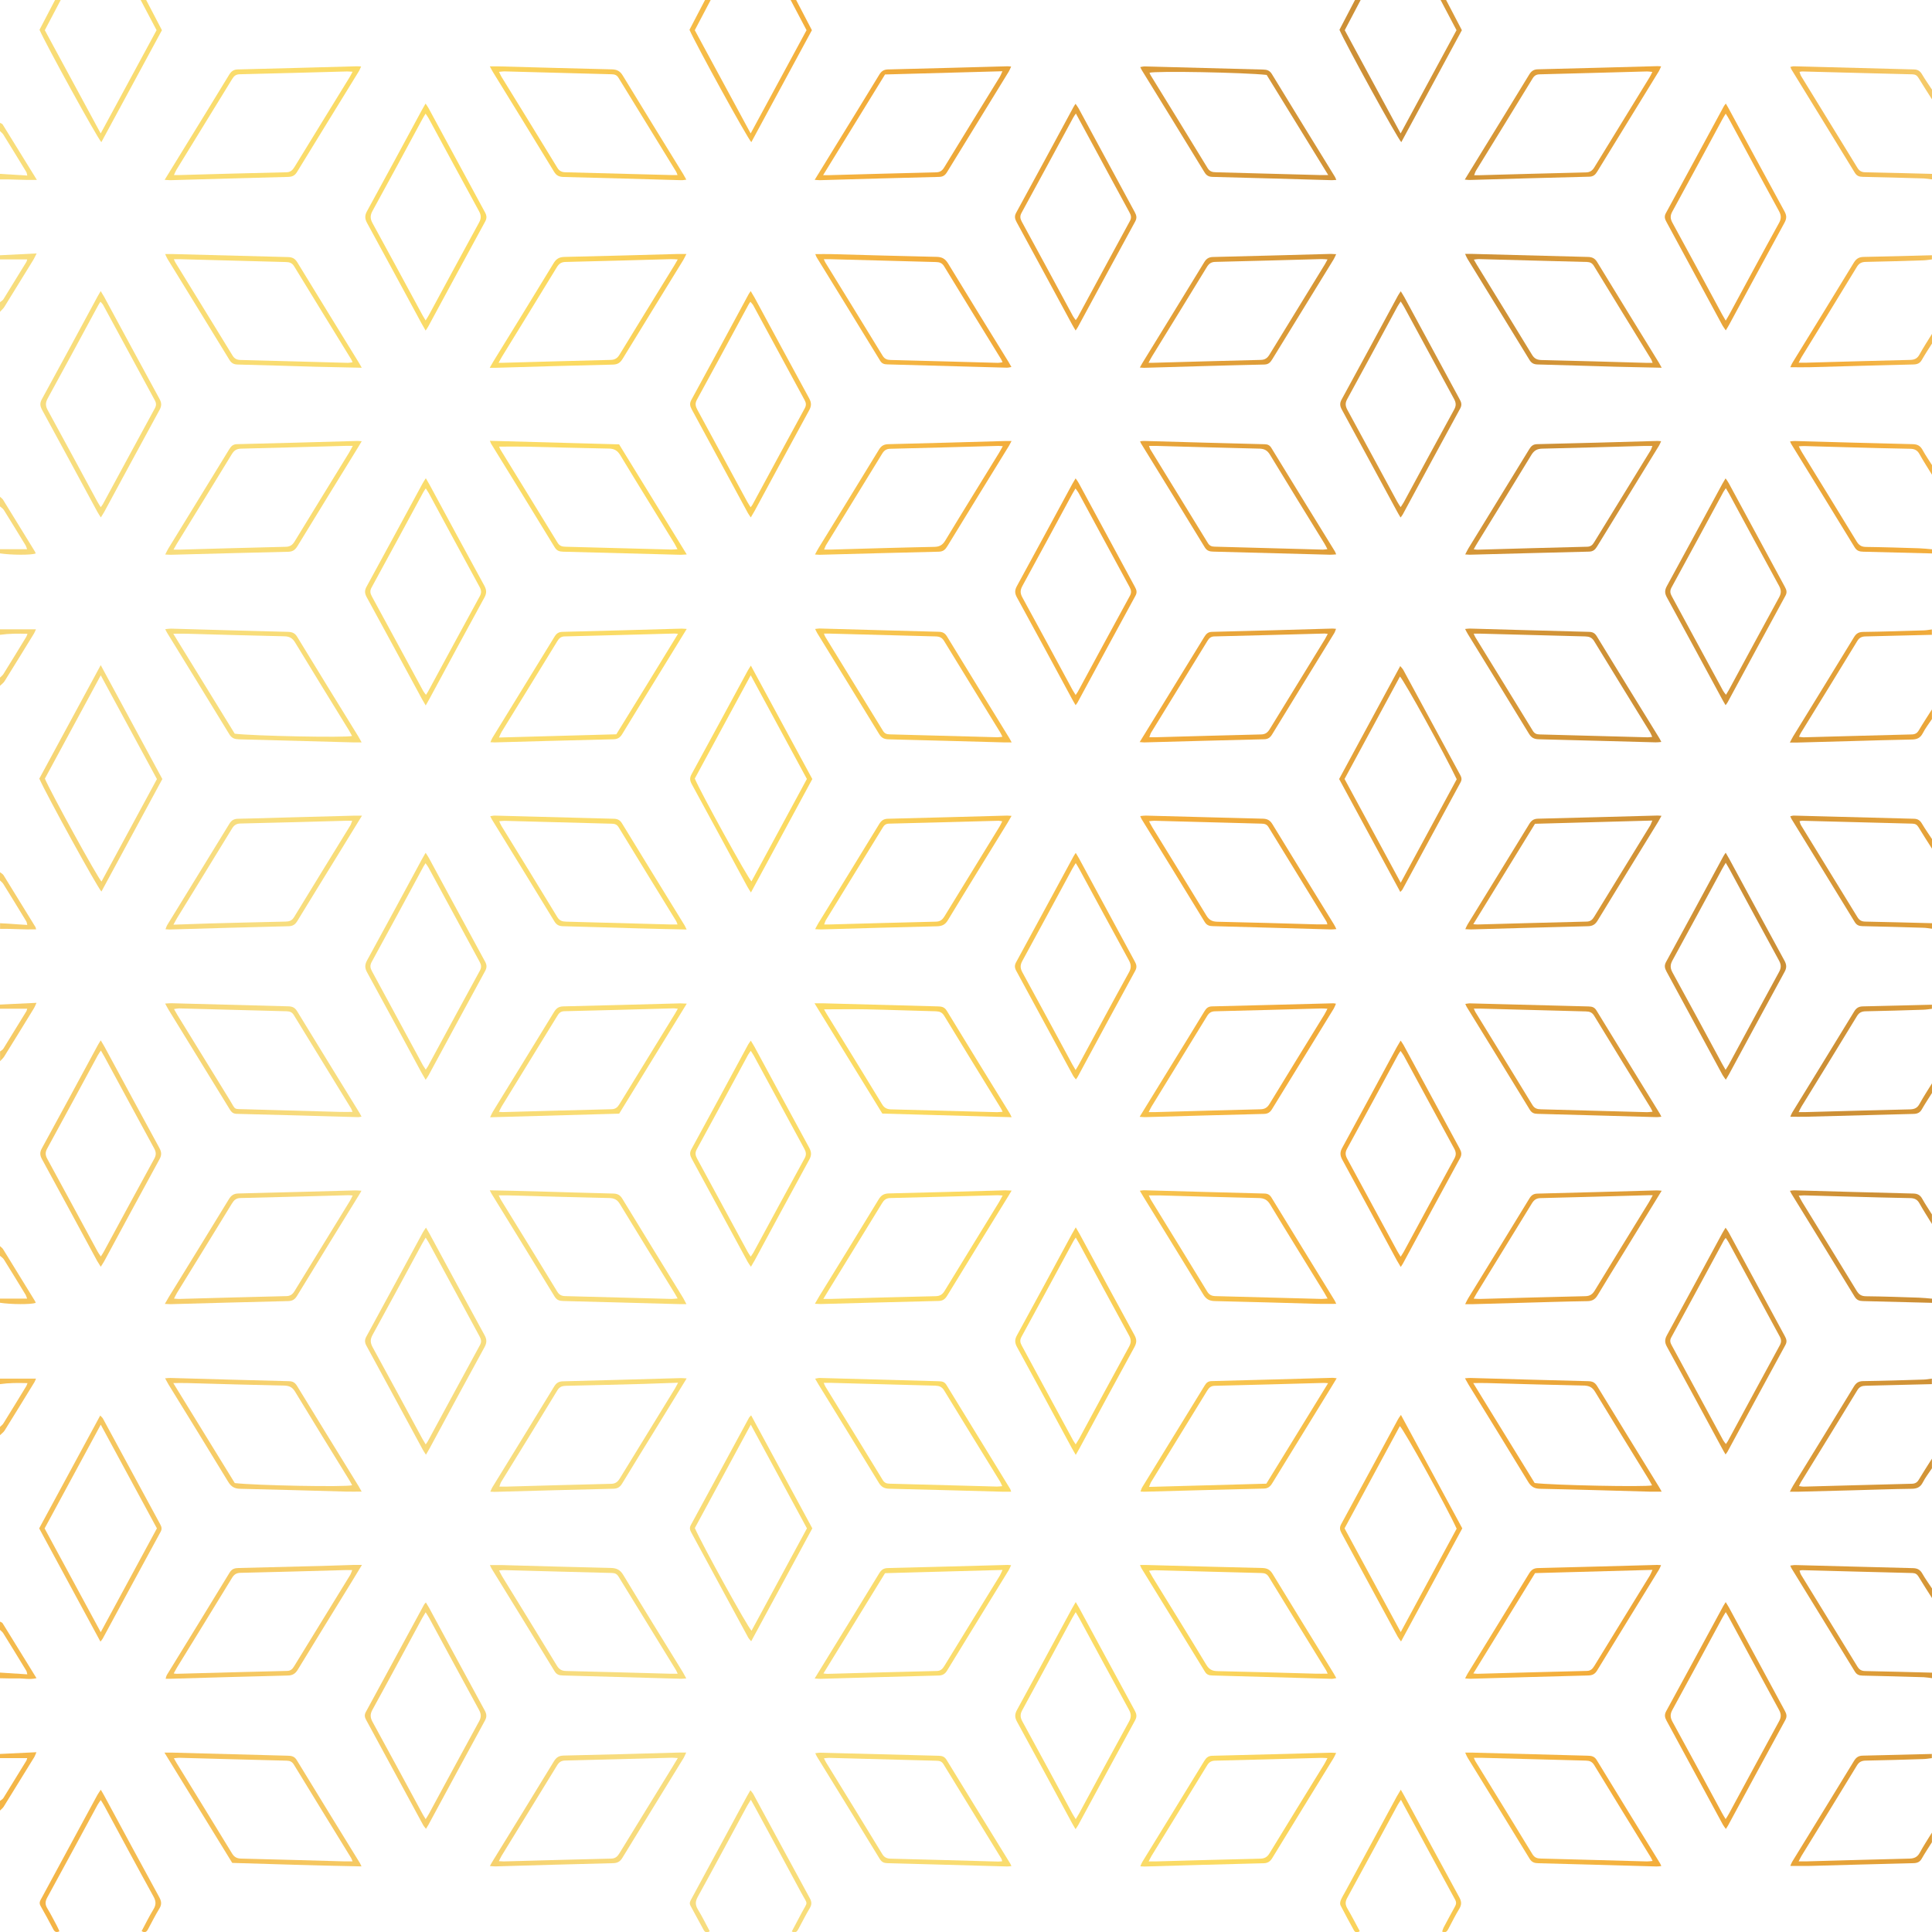 <?xml version="1.0" encoding="UTF-8"?>
<svg id="Calque_2" data-name="Calque 2" xmlns="http://www.w3.org/2000/svg" xmlns:xlink="http://www.w3.org/1999/xlink" viewBox="0 0 288 288.04">
  <defs>
    <style>
      .cls-1 {
        fill: url(#linear-gradient-88);
      }

      .cls-1, .cls-2, .cls-3, .cls-4, .cls-5, .cls-6, .cls-7, .cls-8, .cls-9, .cls-10, .cls-11, .cls-12, .cls-13, .cls-14, .cls-15, .cls-16, .cls-17, .cls-18, .cls-19, .cls-20, .cls-21, .cls-22, .cls-23, .cls-24, .cls-25, .cls-26, .cls-27, .cls-28, .cls-29, .cls-30, .cls-31, .cls-32, .cls-33, .cls-34, .cls-35, .cls-36, .cls-37, .cls-38, .cls-39, .cls-40, .cls-41, .cls-42, .cls-43, .cls-44, .cls-45, .cls-46, .cls-47, .cls-48, .cls-49, .cls-50, .cls-51, .cls-52, .cls-53, .cls-54, .cls-55, .cls-56, .cls-57, .cls-58, .cls-59, .cls-60, .cls-61, .cls-62, .cls-63, .cls-64, .cls-65, .cls-66, .cls-67, .cls-68, .cls-69, .cls-70, .cls-71, .cls-72, .cls-73, .cls-74, .cls-75, .cls-76, .cls-77, .cls-78, .cls-79, .cls-80, .cls-81, .cls-82, .cls-83, .cls-84, .cls-85, .cls-86, .cls-87, .cls-88, .cls-89, .cls-90, .cls-91, .cls-92, .cls-93, .cls-94, .cls-95, .cls-96, .cls-97, .cls-98, .cls-99, .cls-100, .cls-101, .cls-102, .cls-103 {
        fill-rule: evenodd;
      }

      .cls-2 {
        fill: url(#linear-gradient-64);
      }

      .cls-3 {
        fill: url(#linear-gradient-48);
      }

      .cls-4 {
        fill: url(#linear-gradient-94);
      }

      .cls-5 {
        fill: url(#linear-gradient-24);
      }

      .cls-6 {
        fill: url(#linear-gradient-13);
      }

      .cls-7 {
        fill: url(#linear-gradient-15);
      }

      .cls-8 {
        fill: url(#linear-gradient-101);
      }

      .cls-9 {
        fill: url(#linear-gradient-19);
      }

      .cls-10 {
        fill: url(#linear-gradient-71);
      }

      .cls-11 {
        fill: url(#linear-gradient-52);
      }

      .cls-12 {
        fill: url(#linear-gradient-10);
      }

      .cls-13 {
        fill: url(#linear-gradient-98);
      }

      .cls-14 {
        fill: url(#linear-gradient-54);
      }

      .cls-15 {
        fill: url(#linear-gradient-75);
      }

      .cls-16 {
        fill: url(#linear-gradient-80);
      }

      .cls-17 {
        fill: url(#linear-gradient-93);
      }

      .cls-18 {
        fill: url(#linear-gradient-79);
      }

      .cls-19 {
        fill: url(#linear-gradient-46);
      }

      .cls-20 {
        fill: url(#linear-gradient-39);
      }

      .cls-21 {
        fill: url(#linear-gradient-32);
      }

      .cls-22 {
        fill: url(#linear-gradient-40);
      }

      .cls-23 {
        fill: url(#linear-gradient-74);
      }

      .cls-24 {
        fill: url(#linear-gradient-55);
      }

      .cls-25 {
        fill: url(#linear-gradient-58);
      }

      .cls-26 {
        fill: url(#linear-gradient-31);
      }

      .cls-27 {
        fill: url(#linear-gradient-61);
      }

      .cls-28 {
        fill: url(#linear-gradient-85);
      }

      .cls-29 {
        fill: url(#linear-gradient-92);
      }

      .cls-30 {
        fill: url(#linear-gradient-3);
      }

      .cls-31 {
        fill: url(#linear-gradient-35);
      }

      .cls-32 {
        fill: url(#linear-gradient-66);
      }

      .cls-33 {
        fill: url(#linear-gradient-99);
      }

      .cls-34 {
        fill: url(#linear-gradient-73);
      }

      .cls-35 {
        fill: url(#linear-gradient-63);
      }

      .cls-36 {
        fill: url(#linear-gradient-87);
      }

      .cls-37 {
        fill: url(#linear-gradient-82);
      }

      .cls-38 {
        fill: url(#linear-gradient-26);
      }

      .cls-39 {
        fill: url(#linear-gradient-86);
      }

      .cls-40 {
        fill: url(#linear-gradient-27);
      }

      .cls-41 {
        fill: url(#linear-gradient-59);
      }

      .cls-42 {
        fill: url(#linear-gradient-91);
      }

      .cls-43 {
        fill: url(#linear-gradient-102);
      }

      .cls-44 {
        fill: url(#linear-gradient-5);
      }

      .cls-45 {
        fill: url(#linear-gradient-60);
      }

      .cls-46 {
        fill: url(#linear-gradient-76);
      }

      .cls-47 {
        fill: url(#linear-gradient-28);
      }

      .cls-48 {
        fill: url(#linear-gradient-69);
      }

      .cls-49 {
        fill: url(#linear-gradient-36);
      }

      .cls-50 {
        fill: url(#linear-gradient-2);
      }

      .cls-51 {
        fill: url(#linear-gradient-18);
      }

      .cls-52 {
        fill: url(#linear-gradient-41);
      }

      .cls-53 {
        fill: url(#linear-gradient-30);
      }

      .cls-54 {
        fill: url(#linear-gradient-21);
      }

      .cls-55 {
        fill: url(#linear-gradient-62);
      }

      .cls-56 {
        fill: url(#linear-gradient-95);
      }

      .cls-57 {
        fill: url(#linear-gradient-33);
      }

      .cls-58 {
        fill: url(#linear-gradient-43);
      }

      .cls-59 {
        fill: url(#linear-gradient-20);
      }

      .cls-60 {
        fill: url(#linear-gradient-51);
      }

      .cls-61 {
        fill: url(#linear-gradient-23);
      }

      .cls-62 {
        fill: url(#linear-gradient-16);
      }

      .cls-63 {
        fill: url(#linear-gradient-38);
      }

      .cls-64 {
        fill: url(#linear-gradient-9);
      }

      .cls-65 {
        fill: url(#linear-gradient-12);
      }

      .cls-66 {
        fill: url(#linear-gradient-6);
      }

      .cls-67 {
        fill: url(#linear-gradient-90);
      }

      .cls-68 {
        fill: url(#linear-gradient-44);
      }

      .cls-69 {
        fill: url(#linear-gradient-4);
      }

      .cls-70 {
        fill: url(#linear-gradient-56);
      }

      .cls-71 {
        fill: url(#linear-gradient-42);
      }

      .cls-72 {
        fill: url(#linear-gradient-25);
      }

      .cls-73 {
        fill: url(#linear-gradient-81);
      }

      .cls-74 {
        fill: url(#linear-gradient-96);
      }

      .cls-75 {
        fill: url(#linear-gradient-83);
      }

      .cls-76 {
        fill: url(#linear-gradient-7);
      }

      .cls-77 {
        fill: url(#linear-gradient-77);
      }

      .cls-78 {
        fill: url(#linear-gradient-8);
      }

      .cls-79 {
        fill: url(#linear-gradient-22);
      }

      .cls-80 {
        fill: url(#linear-gradient-100);
      }

      .cls-81 {
        fill: url(#linear-gradient-37);
      }

      .cls-82 {
        fill: url(#linear-gradient-17);
      }

      .cls-83 {
        fill: url(#linear-gradient-14);
      }

      .cls-84 {
        fill: url(#linear-gradient-50);
      }

      .cls-85 {
        fill: url(#linear-gradient-84);
      }

      .cls-86 {
        fill: url(#linear-gradient-34);
      }

      .cls-87 {
        fill: url(#linear-gradient-103);
      }

      .cls-88 {
        fill: url(#linear-gradient-67);
      }

      .cls-89 {
        fill: url(#linear-gradient-29);
      }

      .cls-90 {
        fill: url(#linear-gradient-97);
      }

      .cls-91 {
        fill: url(#linear-gradient-11);
      }

      .cls-92 {
        fill: url(#linear-gradient-72);
      }

      .cls-93 {
        fill: url(#linear-gradient-70);
      }

      .cls-94 {
        fill: url(#linear-gradient-53);
      }

      .cls-95 {
        fill: url(#linear-gradient);
      }

      .cls-96 {
        fill: url(#linear-gradient-65);
      }

      .cls-97 {
        fill: url(#linear-gradient-78);
      }

      .cls-98 {
        fill: url(#linear-gradient-45);
      }

      .cls-99 {
        fill: url(#linear-gradient-57);
      }

      .cls-100 {
        fill: url(#linear-gradient-49);
      }

      .cls-101 {
        fill: url(#linear-gradient-89);
      }

      .cls-102 {
        fill: url(#linear-gradient-68);
      }

      .cls-103 {
        fill: url(#linear-gradient-47);
      }
    </style>
    <linearGradient id="linear-gradient" x1="-121.79" y1="200.7" x2="380.7" y2="-28.8" gradientUnits="userSpaceOnUse">
      <stop offset="0" stop-color="#b46d13"/>
      <stop offset=".12" stop-color="#f3ad3b"/>
      <stop offset=".31" stop-color="#f7dd80"/>
      <stop offset=".45" stop-color="#fbdb62"/>
      <stop offset=".55" stop-color="#f3ad3b"/>
      <stop offset=".68" stop-color="#cc8f36"/>
      <stop offset=".76" stop-color="#f3ad3b"/>
      <stop offset=".83" stop-color="#f4d175"/>
      <stop offset=".99" stop-color="#b9721a"/>
    </linearGradient>
    <linearGradient id="linear-gradient-2" x1="-68.3" y1="317.79" x2="434.16" y2="88.3" xlink:href="#linear-gradient"/>
    <linearGradient id="linear-gradient-3" x1="-110.52" y1="225.37" x2="391.96" y2="-4.11" xlink:href="#linear-gradient"/>
    <linearGradient id="linear-gradient-4" x1="-37.37" y1="385.53" x2="465.1" y2="156.05" xlink:href="#linear-gradient"/>
    <linearGradient id="linear-gradient-5" x1="-26.09" y1="410.21" x2="476.37" y2="180.73" xlink:href="#linear-gradient"/>
    <linearGradient id="linear-gradient-6" x1="-79.58" y1="293.12" x2="422.91" y2="63.63" xlink:href="#linear-gradient"/>
    <linearGradient id="linear-gradient-7" x1="-58.51" y1="339.27" x2="443.98" y2="109.78" xlink:href="#linear-gradient"/>
    <linearGradient id="linear-gradient-8" x1="-47.21" y1="364" x2="455.27" y2="134.51" xlink:href="#linear-gradient"/>
    <linearGradient id="linear-gradient-9" x1="-100.71" y1="246.85" x2="401.76" y2="17.36" xlink:href="#linear-gradient"/>
    <linearGradient id="linear-gradient-10" x1="-89.42" y1="271.57" x2="413.06" y2="42.09" xlink:href="#linear-gradient"/>
    <linearGradient id="linear-gradient-11" x1="-137.15" y1="167.07" x2="365.33" y2="-62.42" xlink:href="#linear-gradient"/>
    <linearGradient id="linear-gradient-12" x1="-170.59" y1="93.84" x2="331.88" y2="-135.65" xlink:href="#linear-gradient"/>
    <linearGradient id="linear-gradient-13" x1="-153.86" y1="130.45" x2="348.6" y2="-99.03" xlink:href="#linear-gradient"/>
    <linearGradient id="linear-gradient-14" x1="-146.57" y1="146.44" x2="355.9" y2="-83.05" xlink:href="#linear-gradient"/>
    <linearGradient id="linear-gradient-15" x1="-104.35" y1="238.86" x2="398.1" y2="9.39" xlink:href="#linear-gradient"/>
    <linearGradient id="linear-gradient-16" x1="-118.42" y1="208.06" x2="384.06" y2="-21.43" xlink:href="#linear-gradient"/>
    <linearGradient id="linear-gradient-17" x1="-76.21" y1="300.49" x2="426.27" y2="71" xlink:href="#linear-gradient"/>
    <linearGradient id="linear-gradient-18" x1="-160.63" y1="115.64" x2="341.84" y2="-113.85" xlink:href="#linear-gradient"/>
    <linearGradient id="linear-gradient-19" x1="-83.21" y1="285.17" x2="419.27" y2="55.68" xlink:href="#linear-gradient"/>
    <linearGradient id="linear-gradient-20" x1="-139.57" y1="161.76" x2="362.9" y2="-67.72" xlink:href="#linear-gradient"/>
    <linearGradient id="linear-gradient-21" x1="-167.6" y1="100.37" x2="334.85" y2="-129.11" xlink:href="#linear-gradient"/>
    <linearGradient id="linear-gradient-22" x1="-97.35" y1="254.19" x2="405.09" y2="24.72" xlink:href="#linear-gradient"/>
    <linearGradient id="linear-gradient-23" x1="-125.4" y1="192.77" x2="377.06" y2="-36.71" xlink:href="#linear-gradient"/>
    <linearGradient id="linear-gradient-24" x1="-136.7" y1="168.04" x2="365.77" y2="-61.45" xlink:href="#linear-gradient"/>
    <linearGradient id="linear-gradient-25" x1="-119.99" y1="204.64" x2="382.49" y2="-24.85" xlink:href="#linear-gradient"/>
    <linearGradient id="linear-gradient-26" x1="-69.01" y1="316.26" x2="433.48" y2="86.77" xlink:href="#linear-gradient"/>
    <linearGradient id="linear-gradient-27" x1="-35.56" y1="389.47" x2="466.9" y2="159.99" xlink:href="#linear-gradient"/>
    <linearGradient id="linear-gradient-28" x1="-153.43" y1="131.41" x2="349.04" y2="-98.08" xlink:href="#linear-gradient"/>
    <linearGradient id="linear-gradient-29" x1="-77.78" y1="297.05" x2="424.7" y2="67.56" xlink:href="#linear-gradient"/>
    <linearGradient id="linear-gradient-30" x1="-52.3" y1="352.86" x2="450.19" y2="123.36" xlink:href="#linear-gradient"/>
    <linearGradient id="linear-gradient-31" x1="-75.59" y1="301.87" x2="426.9" y2="72.38" xlink:href="#linear-gradient"/>
    <linearGradient id="linear-gradient-32" x1="-94.52" y1="260.43" x2="407.97" y2="30.93" xlink:href="#linear-gradient"/>
    <linearGradient id="linear-gradient-33" x1="-151.25" y1="136.19" x2="351.23" y2="-93.29" xlink:href="#linear-gradient"/>
    <linearGradient id="linear-gradient-34" x1="-134.53" y1="172.82" x2="367.97" y2="-56.67" xlink:href="#linear-gradient"/>
    <linearGradient id="linear-gradient-35" x1="-117.8" y1="209.44" x2="384.68" y2="-20.05" xlink:href="#linear-gradient"/>
    <linearGradient id="linear-gradient-36" x1="-72.27" y1="309.12" x2="430.2" y2="79.63" xlink:href="#linear-gradient"/>
    <linearGradient id="linear-gradient-37" x1="-114.49" y1="216.69" x2="388" y2="-12.8" xlink:href="#linear-gradient"/>
    <linearGradient id="linear-gradient-38" x1="-111.23" y1="223.83" x2="391.26" y2="-5.67" xlink:href="#linear-gradient"/>
    <linearGradient id="linear-gradient-39" x1="-55.55" y1="345.72" x2="446.92" y2="116.23" xlink:href="#linear-gradient"/>
    <linearGradient id="linear-gradient-40" x1="-89" y1="272.48" x2="413.47" y2="42.99" xlink:href="#linear-gradient"/>
    <linearGradient id="linear-gradient-41" x1="-109.03" y1="228.62" x2="393.44" y2="-.87" xlink:href="#linear-gradient"/>
    <linearGradient id="linear-gradient-42" x1="-92.3" y1="265.25" x2="410.17" y2="35.77" xlink:href="#linear-gradient"/>
    <linearGradient id="linear-gradient-43" x1="-70.12" y1="313.82" x2="432.35" y2="84.34" xlink:href="#linear-gradient"/>
    <linearGradient id="linear-gradient-44" x1="-162.9" y1="110.68" x2="339.58" y2="-118.81" xlink:href="#linear-gradient"/>
    <linearGradient id="linear-gradient-45" x1="-154.55" y1="128.96" x2="347.92" y2="-100.53" xlink:href="#linear-gradient"/>
    <linearGradient id="linear-gradient-46" x1="-137.8" y1="165.64" x2="364.68" y2="-63.85" xlink:href="#linear-gradient"/>
    <linearGradient id="linear-gradient-47" x1="-78.48" y1="295.51" x2="423.99" y2="66.03" xlink:href="#linear-gradient"/>
    <linearGradient id="linear-gradient-48" x1="-106.13" y1="234.96" x2="396.33" y2="5.47" xlink:href="#linear-gradient"/>
    <linearGradient id="linear-gradient-49" x1="-45.03" y1="368.76" x2="457.44" y2="139.27" xlink:href="#linear-gradient"/>
    <linearGradient id="linear-gradient-50" x1="-97.78" y1="253.27" x2="404.7" y2="23.78" xlink:href="#linear-gradient"/>
    <linearGradient id="linear-gradient-51" x1="-87.25" y1="276.32" x2="415.23" y2="46.84" xlink:href="#linear-gradient"/>
    <linearGradient id="linear-gradient-52" x1="-95.6" y1="258.04" x2="406.88" y2="28.55" xlink:href="#linear-gradient"/>
    <linearGradient id="linear-gradient-53" x1="-112.3" y1="221.46" x2="390.16" y2="-8.02" xlink:href="#linear-gradient"/>
    <linearGradient id="linear-gradient-54" x1="-53.41" y1="350.41" x2="449.06" y2="120.92" xlink:href="#linear-gradient"/>
    <linearGradient id="linear-gradient-55" x1="-120.69" y1="203.11" x2="381.79" y2="-26.38" xlink:href="#linear-gradient"/>
    <linearGradient id="linear-gradient-56" x1="-122.86" y1="198.35" x2="379.61" y2="-31.14" xlink:href="#linear-gradient"/>
    <linearGradient id="linear-gradient-57" x1="-80.67" y1="290.79" x2="421.8" y2="61.3" xlink:href="#linear-gradient"/>
    <linearGradient id="linear-gradient-58" x1="-61.75" y1="332.14" x2="440.72" y2="102.66" xlink:href="#linear-gradient"/>
    <linearGradient id="linear-gradient-59" x1="-63.93" y1="327.38" x2="438.54" y2="97.89" xlink:href="#linear-gradient"/>
    <linearGradient id="linear-gradient-60" x1="-132.32" y1="177.64" x2="370.16" y2="-51.85" xlink:href="#linear-gradient"/>
    <linearGradient id="linear-gradient-61" x1="-146.17" y1="147.3" x2="356.3" y2="-82.19" xlink:href="#linear-gradient"/>
    <linearGradient id="linear-gradient-62" x1="-129.46" y1="183.92" x2="373.03" y2="-45.57" xlink:href="#linear-gradient"/>
    <linearGradient id="linear-gradient-63" x1="-133.44" y1="175.18" x2="369.04" y2="-54.31" xlink:href="#linear-gradient"/>
    <linearGradient id="linear-gradient-64" x1="-141.8" y1="156.89" x2="360.68" y2="-72.6" xlink:href="#linear-gradient"/>
    <linearGradient id="linear-gradient-65" x1="-118.88" y1="207.07" x2="383.6" y2="-22.42" xlink:href="#linear-gradient"/>
    <linearGradient id="linear-gradient-66" x1="-110.12" y1="226.25" x2="392.36" y2="-3.24" xlink:href="#linear-gradient"/>
    <linearGradient id="linear-gradient-67" x1="-93.39" y1="262.87" x2="409.08" y2="33.38" xlink:href="#linear-gradient"/>
    <linearGradient id="linear-gradient-68" x1="-85.03" y1="281.16" x2="417.44" y2="51.68" xlink:href="#linear-gradient"/>
    <linearGradient id="linear-gradient-69" x1="-76.67" y1="299.5" x2="425.82" y2="70.01" xlink:href="#linear-gradient"/>
    <linearGradient id="linear-gradient-70" x1="-59.54" y1="336.98" x2="442.94" y2="107.49" xlink:href="#linear-gradient"/>
    <linearGradient id="linear-gradient-71" x1="-51.17" y1="355.31" x2="451.3" y2="125.82" xlink:href="#linear-gradient"/>
    <linearGradient id="linear-gradient-72" x1="-103.97" y1="239.7" x2="398.5" y2="10.22" xlink:href="#linear-gradient"/>
    <linearGradient id="linear-gradient-73" x1="-34.47" y1="391.88" x2="468" y2="162.4" xlink:href="#linear-gradient"/>
    <linearGradient id="linear-gradient-74" x1="-135.62" y1="170.42" x2="366.86" y2="-59.07" xlink:href="#linear-gradient"/>
    <linearGradient id="linear-gradient-75" x1="-143.96" y1="152.14" x2="358.51" y2="-77.35" xlink:href="#linear-gradient"/>
    <linearGradient id="linear-gradient-76" x1="-152.32" y1="133.84" x2="350.15" y2="-95.65" xlink:href="#linear-gradient"/>
    <linearGradient id="linear-gradient-77" x1="-99.58" y1="249.33" x2="402.9" y2="19.84" xlink:href="#linear-gradient"/>
    <linearGradient id="linear-gradient-78" x1="-66.14" y1="322.54" x2="436.33" y2="93.05" xlink:href="#linear-gradient"/>
    <linearGradient id="linear-gradient-79" x1="-90.11" y1="270.06" x2="412.37" y2="40.57" xlink:href="#linear-gradient"/>
    <linearGradient id="linear-gradient-80" x1="-73.39" y1="306.66" x2="429.09" y2="77.17" xlink:href="#linear-gradient"/>
    <linearGradient id="linear-gradient-81" x1="-131.2" y1="180.08" x2="371.27" y2="-49.41" xlink:href="#linear-gradient"/>
    <linearGradient id="linear-gradient-82" x1="-42.83" y1="373.59" x2="459.65" y2="144.1" xlink:href="#linear-gradient"/>
    <linearGradient id="linear-gradient-83" x1="-108.35" y1="230.13" x2="394.13" y2=".64" xlink:href="#linear-gradient"/>
    <linearGradient id="linear-gradient-84" x1="-67.91" y1="318.67" x2="434.57" y2="89.17" xlink:href="#linear-gradient"/>
    <linearGradient id="linear-gradient-85" x1="-56.67" y1="343.28" x2="445.81" y2="113.79" xlink:href="#linear-gradient"/>
    <linearGradient id="linear-gradient-86" x1="-82.85" y1="285.95" x2="419.63" y2="56.46" xlink:href="#linear-gradient"/>
    <linearGradient id="linear-gradient-87" x1="-127.24" y1="188.75" x2="375.23" y2="-40.73" xlink:href="#linear-gradient"/>
    <linearGradient id="linear-gradient-88" x1="-116.72" y1="211.81" x2="385.76" y2="-17.68" xlink:href="#linear-gradient"/>
    <linearGradient id="linear-gradient-89" x1="-91.22" y1="267.62" x2="411.25" y2="38.13" xlink:href="#linear-gradient"/>
    <linearGradient id="linear-gradient-90" x1="-125.07" y1="193.53" x2="377.41" y2="-35.96" xlink:href="#linear-gradient"/>
    <linearGradient id="linear-gradient-91" x1="-101.72" y1="244.63" x2="400.75" y2="15.14" xlink:href="#linear-gradient"/>
    <linearGradient id="linear-gradient-92" x1="-115.6" y1="214.24" x2="386.87" y2="-15.25" xlink:href="#linear-gradient"/>
    <linearGradient id="linear-gradient-93" x1="-98.88" y1="250.85" x2="403.59" y2="21.37" xlink:href="#linear-gradient"/>
    <linearGradient id="linear-gradient-94" x1="-74.5" y1="304.25" x2="427.98" y2="74.76" xlink:href="#linear-gradient"/>
    <linearGradient id="linear-gradient-95" x1="-113.41" y1="219.05" x2="389.07" y2="-10.44" xlink:href="#linear-gradient"/>
    <linearGradient id="linear-gradient-96" x1="-96.69" y1="255.63" x2="405.77" y2="26.14" xlink:href="#linear-gradient"/>
    <linearGradient id="linear-gradient-97" x1="-130.16" y1="182.36" x2="372.32" y2="-47.13" xlink:href="#linear-gradient"/>
    <linearGradient id="linear-gradient-98" x1="-54.48" y1="348.08" x2="448" y2="118.59" xlink:href="#linear-gradient"/>
    <linearGradient id="linear-gradient-99" x1="-71.19" y1="311.48" x2="431.28" y2="81.99" xlink:href="#linear-gradient"/>
    <linearGradient id="linear-gradient-100" x1="-87.92" y1="274.85" x2="414.55" y2="45.36" xlink:href="#linear-gradient"/>
    <linearGradient id="linear-gradient-101" x1="-68.61" y1="317.14" x2="433.87" y2="87.65" xlink:href="#linear-gradient"/>
    <linearGradient id="linear-gradient-102" x1="-51.88" y1="353.75" x2="450.58" y2="124.27" xlink:href="#linear-gradient"/>
    <linearGradient id="linear-gradient-103" x1="-35.18" y1="390.35" x2="467.31" y2="160.85" xlink:href="#linear-gradient"/>
  </defs>
  <g id="Layer_1" data-name="Layer 1">
    <g>
      <path class="cls-95" d="M288,14.81c-.67-1.06-1.36-2.12-2.01-3.2-.22-.36-.47-.52-.9-.53-5.48-.13-10.97-.29-16.45-.43-.1,0-.2.03-.39.06.09.23.13.45.24.63,2.79,4.56,5.6,9.11,8.39,13.67.28.46.61.66,1.15.67,3.32.06,6.65.16,9.97.24v.82c-.4-.05-.81-.12-1.21-.14-3.04-.09-6.09-.18-9.13-.24-.53-.01-.88-.14-1.17-.62-3.14-5.14-6.3-10.26-9.45-15.4-.05-.09-.08-.19-.16-.36.2-.04.38-.11.56-.1,5.95.15,11.9.32,17.86.47.59.01.93.24,1.22.74.46.78.99,1.53,1.49,2.29v1.44Z"/>
      <path class="cls-50" d="M288,150.38c-.44.05-.88.13-1.32.14-2.84.09-5.68.18-8.53.23-.6.01-.99.16-1.33.71-2.74,4.51-5.51,9-8.27,13.49-.14.22-.24.46-.43.83.42,0,.71,0,1.01,0,5.21-.14,10.41-.29,15.62-.41.66-.02,1.07-.22,1.39-.81.58-1.05,1.23-2.05,1.86-3.07v1.44c-.51.81-1.04,1.6-1.51,2.43-.29.52-.67.67-1.24.69-5.34.13-10.69.28-16.03.42-.75.02-1.5,0-2.34,0,.1-.23.17-.44.28-.62,3.08-5.02,6.18-10.04,9.24-15.07.32-.53.69-.75,1.31-.76,3.43-.07,6.85-.17,10.28-.25v.62Z"/>
      <path class="cls-30" d="M288,38.67c-.44.05-.88.13-1.32.14-2.84.09-5.68.18-8.53.23-.6.01-.99.17-1.33.71-2.74,4.51-5.51,9-8.27,13.49-.14.22-.24.47-.43.83.42,0,.71,0,1.01,0,5.21-.14,10.41-.3,15.62-.42.66-.01,1.07-.22,1.39-.81.58-1.05,1.23-2.05,1.86-3.07v1.44c-.51.81-1.04,1.6-1.51,2.43-.29.52-.67.67-1.24.69-5.14.12-10.28.27-15.41.41-.95.03-1.91,0-2.96,0,.12-.24.2-.48.34-.7,3.05-4.96,6.11-9.92,9.13-14.89.37-.6.78-.84,1.47-.85,3.39-.06,6.78-.16,10.17-.25v.62Z"/>
      <path class="cls-69" d="M288,238.22c-.67-1.06-1.36-2.12-2.01-3.2-.22-.36-.47-.52-.9-.53-5.48-.13-10.97-.29-16.45-.43-.1,0-.2.03-.39.07.08.23.13.45.24.63,2.79,4.56,5.6,9.11,8.39,13.67.28.46.61.66,1.15.67,3.32.06,6.65.16,9.97.24v.82c-.4-.05-.81-.12-1.21-.14-3.04-.09-6.09-.18-9.13-.24-.53-.01-.88-.14-1.17-.62-3.14-5.14-6.3-10.26-9.45-15.4-.05-.09-.08-.19-.17-.38.28-.03.53-.09.77-.08,5.85.15,11.7.32,17.55.46.67.02,1.06.26,1.38.83.43.76.95,1.47,1.43,2.2v1.44Z"/>
      <path class="cls-44" d="M288,262.08c-.44.05-.88.13-1.32.14-2.84.09-5.68.18-8.53.23-.6.01-.99.16-1.33.71-2.74,4.51-5.51,9-8.27,13.49-.14.22-.24.47-.43.82.49,0,.85,0,1.21,0,5.1-.14,10.21-.29,15.31-.41.73-.02,1.2-.24,1.55-.9.55-1.02,1.2-1.99,1.8-2.98v1.44c-.51.81-1.04,1.6-1.51,2.43-.29.52-.67.67-1.24.69-5.14.12-10.28.27-15.41.41-.96.02-1.91,0-2.95,0,.09-.21.16-.42.27-.61,3.08-5.02,6.18-10.04,9.24-15.07.33-.53.69-.75,1.31-.76,3.43-.07,6.85-.17,10.28-.25v.62Z"/>
      <path class="cls-66" d="M288,126.51c-.67-1.06-1.36-2.12-2.01-3.2-.22-.36-.47-.52-.9-.53-5.48-.14-10.97-.29-16.45-.43-.1,0-.2.03-.39.06.08.23.13.45.24.63,2.8,4.56,5.6,9.11,8.39,13.67.28.46.61.66,1.15.67,3.32.06,6.65.16,9.97.24v.82c-.44-.05-.88-.13-1.32-.14-3.01-.09-6.02-.18-9.03-.24-.53-.01-.88-.14-1.17-.62-3.14-5.14-6.3-10.27-9.45-15.4-.05-.09-.08-.19-.16-.36.2-.04.38-.11.56-.1,5.95.16,11.9.32,17.86.47.59.01.93.24,1.22.74.46.78.99,1.53,1.49,2.29v1.44Z"/>
      <path class="cls-76" d="M288,182.47c-.62-1.02-1.28-2.02-1.86-3.07-.32-.59-.74-.79-1.39-.8-3.12-.05-6.23-.15-9.35-.23-2.16-.06-4.31-.13-6.47-.18-.22,0-.45.02-.8.04.21.39.36.69.53.97,2.71,4.41,5.42,8.81,8.11,13.22.34.56.71.8,1.38.81,2.64.03,5.27.12,7.91.21.65.02,1.29.1,1.94.15v.62c-3.43-.09-6.85-.18-10.28-.26-.55-.01-.94-.14-1.26-.67-3.12-5.12-6.27-10.22-9.41-15.33-.07-.11-.12-.23-.23-.44.27-.03.46-.08.65-.07,5.93.16,11.85.34,17.78.48.63.02,1,.25,1.29.77.45.8.96,1.56,1.45,2.34v1.44Z"/>
      <path class="cls-78" d="M288,206.33c-3.29.08-6.58.17-9.87.24-.56.01-.94.14-1.26.67-2.78,4.57-5.59,9.12-8.39,13.67-.1.17-.18.35-.31.62.29.04.48.08.67.08,5.38-.14,10.76-.3,16.14-.43.51-.01.81-.19,1.06-.62.62-1.05,1.3-2.08,1.95-3.12v1.44c-.46.7-.99,1.37-1.37,2.12-.37.71-.88.92-1.64.93-2.98.04-5.95.15-8.93.23-2.7.07-5.41.15-8.11.21-.33,0-.66,0-1.13,0,.2-.38.32-.65.48-.9,3.03-4.93,6.07-9.85,9.07-14.79.34-.56.71-.79,1.38-.8,3.01-.04,6.02-.14,9.03-.23.4-.01.81-.09,1.21-.14v.82Z"/>
      <path class="cls-64" d="M288,70.77c-.62-1.02-1.28-2.02-1.86-3.07-.32-.59-.74-.79-1.39-.8-3.15-.05-6.3-.15-9.45-.23-2.12-.06-4.25-.12-6.37-.18-.23,0-.45.02-.79.04.19.36.31.63.47.88,2.72,4.44,5.46,8.86,8.16,13.31.34.56.71.8,1.38.81,2.64.03,5.27.12,7.91.2.65.02,1.29.1,1.94.15v.62c-3.43-.09-6.85-.18-10.28-.26-.55-.01-.94-.14-1.26-.67-3.12-5.12-6.27-10.22-9.41-15.33-.07-.11-.12-.23-.21-.44.29-.03.52-.07.74-.06,5.86.16,11.71.34,17.57.47.72.02,1.12.27,1.45.87.42.77.93,1.5,1.4,2.25v1.44Z"/>
      <path class="cls-12" d="M288,94.63c-3.29.08-6.58.17-9.87.24-.56.01-.94.15-1.26.67-2.78,4.57-5.59,9.12-8.39,13.67-.1.17-.18.35-.31.62.29.04.48.08.67.08,5.38-.14,10.76-.3,16.14-.43.51-.01.81-.19,1.06-.62.62-1.05,1.3-2.08,1.95-3.11v1.44c-.46.7-.99,1.37-1.37,2.12-.37.71-.88.92-1.64.93-2.98.05-5.95.15-8.93.23-2.7.07-5.41.15-8.11.22-.33,0-.66,0-1.13,0,.2-.38.33-.65.48-.9,3.03-4.93,6.06-9.85,9.07-14.79.34-.57.71-.79,1.38-.8,3.01-.04,6.02-.14,9.03-.23.4-.01.81-.09,1.21-.14v.82Z"/>
      <path class="cls-91" d="M202.83,0c-.78,1.48-1.56,2.96-2.37,4.5,2.73,5.05,5.48,10.12,8.33,15.39,2.85-5.27,5.6-10.34,8.33-15.39-.81-1.53-1.59-3.02-2.37-4.5h.82c.78,1.48,1.55,2.97,2.35,4.5-3,5.54-6.01,11.1-9.03,16.69-.59-.58-8.29-14.6-9.22-16.75.77-1.48,1.55-2.96,2.32-4.45h.82Z"/>
      <path class="cls-65" d="M9.05,0c-.78,1.48-1.56,2.96-2.37,4.5,2.73,5.05,5.48,10.12,8.33,15.39,2.85-5.27,5.6-10.34,8.33-15.39-.81-1.53-1.59-3.02-2.37-4.5h.82c.77,1.48,1.55,2.97,2.35,4.5-3,5.54-6.01,11.1-9.03,16.69-.59-.58-8.29-14.6-9.22-16.75.77-1.48,1.55-2.96,2.32-4.45h.82Z"/>
      <path class="cls-6" d="M105.94,0c-.78,1.48-1.56,2.96-2.37,4.5,2.73,5.05,5.48,10.12,8.33,15.39,2.85-5.27,5.6-10.34,8.33-15.39-.81-1.54-1.59-3.02-2.37-4.5h.82c.77,1.48,1.55,2.97,2.35,4.5-3,5.54-6.01,11.1-9.03,16.69-.59-.58-8.29-14.61-9.22-16.75.77-1.48,1.55-2.96,2.32-4.45h.82Z"/>
      <path class="cls-83" d="M0,81.87h4.04c-.08-.2-.12-.39-.21-.55-1.08-1.77-2.16-3.54-3.26-5.3-.13-.21-.37-.35-.57-.53v-1.44c.17.16.38.3.49.5,1.58,2.56,3.15,5.12,4.72,7.68.05.08.08.18.11.28-.7.25-3.63.24-5.33-.02v-.62Z"/>
      <path class="cls-7" d="M0,193.58h4.04c-.08-.2-.12-.39-.21-.55-1.08-1.77-2.16-3.54-3.26-5.3-.13-.21-.37-.35-.57-.53v-1.44c.17.16.38.3.49.5,1.58,2.56,3.15,5.12,4.72,7.68.05.08.08.18.11.28-.7.25-3.64.24-5.33-.02v-.62Z"/>
      <path class="cls-62" d="M0,156.75c.17-.14.4-.25.51-.44,1.15-1.85,2.28-3.7,3.42-5.56.05-.08.06-.18.13-.38H0v-.62c1.76-.09,3.52-.17,5.44-.26-.18.39-.25.6-.37.79-1.48,2.42-2.96,4.83-4.46,7.24-.16.25-.4.44-.6.67v-1.44Z"/>
      <path class="cls-82" d="M0,268.46c.17-.14.4-.25.51-.44,1.15-1.85,2.28-3.71,3.42-5.56.05-.08.06-.18.13-.38H0v-.62c1.76-.09,3.52-.17,5.43-.26-.16.36-.21.55-.31.71-1.52,2.47-3.04,4.95-4.57,7.41-.14.22-.37.39-.55.58v-1.44Z"/>
      <path class="cls-51" d="M0,45.05c.17-.14.4-.26.51-.44,1.15-1.85,2.28-3.71,3.42-5.56.05-.08.06-.18.13-.38H0v-.62c1.76-.08,3.52-.17,5.46-.27-.23.45-.35.72-.5.97-1.43,2.33-2.86,4.66-4.3,6.98-.17.28-.44.5-.66.75v-1.44Z"/>
      <path class="cls-9" d="M0,249.33c1.32.08,2.64.17,4.07.26-.07-.26-.08-.43-.16-.55-1.13-1.86-2.27-3.72-3.42-5.57-.12-.2-.32-.34-.49-.51v-1.23c.14.08.33.13.4.26,1.67,2.69,3.33,5.38,5.04,8.17-1,.25-1.9.02-2.79.04-.89.02-1.77-.02-2.66-.03v-.82Z"/>
      <path class="cls-59" d="M0,101.01c.16-.17.37-.31.49-.5,1.15-1.85,2.29-3.71,3.42-5.57.07-.11.1-.24.19-.46-1.43-.04-2.77-.04-4.11.15v-.82h5.37c-.1.22-.18.43-.29.62-1.46,2.38-2.92,4.76-4.4,7.13-.17.26-.45.46-.68.68v-1.23Z"/>
      <path class="cls-54" d="M0,25.92c1.32.08,2.64.17,4.07.25-.07-.26-.08-.43-.16-.55-1.13-1.86-2.27-3.72-3.42-5.57-.12-.19-.32-.34-.49-.51v-1.23c.14.08.33.13.4.25,1.67,2.69,3.33,5.38,5.1,8.26-1.95.04-3.73-.11-5.5-.08v-.82Z"/>
      <path class="cls-79" d="M0,212.71c.16-.17.37-.31.49-.5,1.15-1.85,2.29-3.71,3.42-5.57.07-.11.1-.24.19-.46-1.43-.04-2.77-.04-4.1.15v-.82h5.37c-.09.19-.15.37-.24.53-1.48,2.41-2.95,4.82-4.45,7.22-.17.26-.45.46-.68.68v-1.23Z"/>
      <path class="cls-61" d="M0,137.62c1.32.08,2.64.17,4.07.26-.07-.26-.08-.43-.16-.55-1.13-1.86-2.27-3.72-3.42-5.57-.12-.2-.32-.34-.49-.51v-1.23c.17.14.4.25.52.43,1.6,2.58,3.18,5.16,4.77,7.75.03.05.04.13.09.34-1.81.05-3.59-.11-5.37-.08v-.82Z"/>
      <path class="cls-5" d="M160.35,49.28c-.23-.39-.4-.65-.54-.92-2.76-5.09-5.5-10.18-8.27-15.26-.26-.49-.35-.87-.05-1.41,2.86-5.23,5.69-10.47,8.52-15.71.08-.15.18-.29.32-.51.18.27.34.47.46.69,2.79,5.15,5.57,10.3,8.36,15.45.26.48.37.86.07,1.41-2.86,5.23-5.69,10.47-8.53,15.71-.08.15-.18.28-.36.56ZM160.39,16.91c-.18.27-.31.43-.4.61-2.56,4.73-5.12,9.47-7.7,14.19-.27.49-.23.85.02,1.32,2.56,4.69,5.1,9.4,7.64,14.1.1.19.25.36.41.59.12-.18.21-.28.28-.4,2.6-4.79,5.18-9.59,7.79-14.37.28-.5.17-.87-.08-1.32-1.76-3.22-3.5-6.45-5.24-9.67-.88-1.63-1.76-3.25-2.73-5.04Z"/>
      <path class="cls-72" d="M257.26,15.43c.22.38.38.64.52.91,2.74,5.06,5.47,10.12,8.23,15.17.34.62.34,1.07,0,1.69-2.76,5.05-5.49,10.11-8.23,15.17-.14.27-.31.52-.52.88-.19-.29-.36-.49-.48-.71-2.79-5.15-5.57-10.3-8.36-15.45-.24-.44-.37-.81-.09-1.32,2.89-5.29,5.75-10.59,8.62-15.89.06-.12.15-.22.31-.44ZM257.25,47.79c.23-.4.4-.65.54-.92,2.46-4.55,4.91-9.11,7.41-13.64.36-.66.33-1.14-.02-1.78-2.49-4.54-4.94-9.09-7.41-13.65-.14-.27-.31-.52-.52-.86-.2.34-.37.59-.51.86-2.48,4.58-4.94,9.17-7.45,13.74-.35.63-.3,1.09.03,1.69,2.48,4.54,4.94,9.1,7.4,13.65.15.27.31.53.54.93Z"/>
      <path class="cls-38" d="M63.48,238.87c.18.3.33.53.46.76,2.77,5.12,5.53,10.24,8.32,15.35.29.54.33.95.03,1.5-2.82,5.17-5.62,10.35-8.42,15.53-.1.18-.21.35-.37.61-.17-.23-.33-.39-.43-.58-2.82-5.21-5.64-10.42-8.47-15.62-.23-.42-.32-.76-.06-1.23,2.9-5.32,5.78-10.66,8.67-15.98.05-.09.12-.16.27-.34ZM63.46,271.17c.2-.33.37-.58.51-.84,2.48-4.58,4.95-9.17,7.45-13.74.34-.62.32-1.08-.01-1.69-2.5-4.57-4.97-9.16-7.45-13.74-.14-.26-.31-.5-.51-.82-.21.36-.37.62-.52.88-2.47,4.55-4.91,9.11-7.41,13.65-.36.65-.34,1.14,0,1.78,2.49,4.54,4.94,9.1,7.41,13.65.14.27.31.52.52.87Z"/>
      <path class="cls-40" d="M257.25,238.83c.21.35.36.57.49.81,2.77,5.12,5.54,10.24,8.31,15.36.26.48.38.86.08,1.41-2.86,5.22-5.69,10.47-8.53,15.71-.08.15-.18.28-.33.52-.19-.27-.35-.47-.47-.69-2.79-5.15-5.57-10.3-8.37-15.45-.26-.48-.35-.87-.06-1.41,2.86-5.23,5.69-10.47,8.53-15.71.08-.15.18-.29.34-.55ZM257.25,240.32c-.22.38-.39.63-.53.9-2.47,4.55-4.92,9.11-7.41,13.65-.36.65-.35,1.13,0,1.78,2.49,4.54,4.94,9.09,7.41,13.65.14.27.31.52.52.87.21-.33.37-.58.51-.84,2.48-4.58,4.95-9.17,7.45-13.74.34-.62.33-1.08,0-1.69-2.52-4.6-5-9.22-7.5-13.83-.11-.21-.24-.41-.45-.76Z"/>
      <path class="cls-47" d="M63.45,49.28c-.25-.45-.43-.74-.59-1.03-2.71-5-5.4-10-8.13-14.99-.35-.64-.38-1.13-.02-1.78,2.75-5.01,5.46-10.05,8.18-15.08.16-.3.34-.59.55-.96.19.29.35.5.47.73,2.79,5.15,5.57,10.3,8.37,15.45.27.49.33.88.04,1.41-2.84,5.2-5.65,10.41-8.47,15.62-.1.18-.21.34-.4.63ZM63.45,47.76c.21-.33.37-.58.51-.84,2.48-4.58,4.95-9.17,7.45-13.74.34-.62.33-1.08,0-1.69-2.52-4.6-5-9.22-7.5-13.83-.12-.23-.28-.44-.47-.72-.2.34-.37.6-.51.87-2.46,4.55-4.91,9.11-7.41,13.65-.35.65-.35,1.13,0,1.78,2.49,4.54,4.94,9.09,7.41,13.65.14.27.31.52.52.88Z"/>
      <path class="cls-89" d="M257.25,127.12c.22.39.38.65.53.92,2.74,5.06,5.47,10.12,8.23,15.17.33.61.35,1.07,0,1.69-2.76,5.05-5.49,10.11-8.23,15.17-.14.27-.31.52-.52.88-.19-.28-.36-.48-.48-.7-2.79-5.15-5.57-10.3-8.37-15.45-.26-.49-.34-.88-.05-1.41,2.86-5.23,5.69-10.47,8.52-15.71.08-.15.18-.29.35-.55ZM257.25,128.62c-.22.38-.39.64-.53.91-2.47,4.55-4.92,9.11-7.41,13.64-.35.65-.35,1.13,0,1.78,2.48,4.5,4.91,9.03,7.36,13.55.16.3.34.59.56.98.21-.34.38-.59.52-.85,2.48-4.58,4.95-9.17,7.45-13.74.34-.62.33-1.08,0-1.69-2.5-4.57-4.97-9.16-7.45-13.74-.13-.24-.28-.47-.5-.85Z"/>
      <path class="cls-53" d="M160.35,238.81c.22.38.4.67.56.96,2.74,5.06,5.47,10.12,8.22,15.17.28.51.4.92.08,1.5-2.84,5.2-5.65,10.41-8.48,15.62-.1.18-.22.34-.4.61-.21-.37-.39-.64-.54-.93-2.72-5.03-5.43-10.06-8.18-15.08-.36-.65-.36-1.13,0-1.78,2.75-5.01,5.46-10.05,8.18-15.08.16-.3.34-.59.57-.99ZM160.35,240.32c-.22.38-.37.61-.5.85-2.48,4.58-4.95,9.17-7.45,13.74-.34.61-.34,1.07,0,1.69,2.5,4.57,4.97,9.16,7.45,13.74.14.26.31.5.51.84.21-.35.37-.61.52-.88,2.46-4.55,4.91-9.11,7.41-13.65.36-.65.36-1.14,0-1.78-2.49-4.54-4.94-9.09-7.41-13.65-.14-.27-.31-.52-.53-.9Z"/>
      <path class="cls-26" d="M208.8,188.85c-.24-.41-.42-.69-.58-.98-2.71-5-5.4-10.01-8.13-15-.35-.65-.36-1.13,0-1.78,2.73-4.99,5.42-10,8.13-15,.16-.29.34-.58.57-.97.18.27.32.45.43.65,2.79,5.15,5.58,10.3,8.37,15.45.26.49.36.88.06,1.42-2.86,5.23-5.69,10.48-8.52,15.72-.06.12-.15.23-.32.49ZM208.79,187.34c.21-.33.35-.53.46-.73,2.51-4.64,5.02-9.29,7.55-13.91.31-.56.25-.99-.04-1.51-2.51-4.6-5-9.22-7.5-13.82-.12-.22-.29-.42-.48-.71-.17.26-.29.42-.38.59-2.53,4.67-5.05,9.35-7.6,14-.31.56-.25.98.04,1.51,2.49,4.57,4.97,9.16,7.45,13.74.13.24.28.46.51.84Z"/>
      <path class="cls-21" d="M160.35,127.13c.2.34.36.57.48.8,2.77,5.12,5.54,10.24,8.31,15.36.26.47.39.85.09,1.41-2.88,5.25-5.72,10.53-8.57,15.8-.06.12-.15.22-.28.41-.16-.22-.32-.38-.42-.57-2.82-5.21-5.64-10.42-8.47-15.62-.26-.48-.27-.84,0-1.32,2.85-5.23,5.68-10.47,8.52-15.71.08-.15.18-.29.35-.56ZM160.35,159.49c.22-.38.39-.63.53-.9,2.46-4.55,4.91-9.11,7.41-13.64.36-.65.35-1.14,0-1.78-2.49-4.54-4.94-9.09-7.41-13.64-.14-.27-.31-.52-.52-.87-.2.33-.37.58-.51.84-2.48,4.58-4.95,9.17-7.45,13.74-.34.62-.33,1.08,0,1.69,2.5,4.57,4.97,9.16,7.45,13.74.13.24.28.47.5.85Z"/>
      <path class="cls-57" d="M15.01,43.39c.23.37.37.6.5.83,2.76,5.09,5.5,10.19,8.28,15.27.32.59.31,1.02,0,1.6-2.76,5.05-5.49,10.12-8.23,15.18-.14.26-.31.51-.53.86-.21-.34-.38-.58-.52-.84-2.74-5.06-5.47-10.13-8.23-15.18-.31-.57-.37-1-.04-1.6,2.8-5.11,5.56-10.24,8.33-15.36.11-.21.24-.41.45-.77ZM15.01,75.62c.17-.25.26-.35.33-.47,2.58-4.76,5.15-9.53,7.74-14.28.25-.45.22-.8-.02-1.23-2.57-4.72-5.12-9.46-7.69-14.19-.09-.16-.24-.29-.4-.48-.19.31-.34.54-.46.78-2.46,4.55-4.91,9.11-7.4,13.64-.36.65-.34,1.14.02,1.78,2.47,4.51,4.9,9.03,7.35,13.55.14.26.31.51.54.89Z"/>
      <path class="cls-86" d="M111.91,43.4c.24.41.42.69.58.98,2.71,5,5.4,10.01,8.13,15,.35.64.36,1.13,0,1.78-2.73,4.99-5.42,10-8.13,15-.16.29-.34.58-.57.97-.18-.27-.32-.45-.43-.65-2.79-5.15-5.58-10.3-8.37-15.45-.26-.48-.36-.88-.06-1.42,2.86-5.23,5.69-10.48,8.52-15.72.06-.12.15-.23.32-.49ZM111.9,75.61c.16-.22.23-.3.28-.39,2.59-4.79,5.18-9.59,7.79-14.37.25-.46.19-.81-.04-1.23-2.55-4.7-5.09-9.4-7.64-14.1-.1-.19-.27-.33-.43-.54-.13.2-.22.31-.28.43-2.56,4.73-5.11,9.47-7.7,14.19-.32.59-.18,1,.09,1.51,2.47,4.54,4.93,9.1,7.4,13.65.14.26.31.5.53.86Z"/>
      <path class="cls-31" d="M208.78,77.14c-.21-.36-.36-.58-.48-.82-2.76-5.09-5.51-10.19-8.28-15.27-.29-.53-.33-.96-.02-1.51,2.81-5.14,5.59-10.3,8.38-15.45.11-.2.24-.38.43-.67.21.35.38.59.52.85,2.74,5.06,5.48,10.12,8.22,15.18.25.46.44.84.13,1.42-2.88,5.26-5.72,10.54-8.57,15.81-.06.12-.15.22-.32.45ZM208.8,44.94c-.2.31-.35.52-.48.75-2.5,4.61-4.98,9.23-7.5,13.82-.33.6-.26,1.04.04,1.6,2.48,4.54,4.93,9.09,7.4,13.64.14.26.31.5.53.85.2-.31.36-.52.48-.75,2.5-4.61,4.98-9.23,7.51-13.82.33-.6.26-1.04-.05-1.6-2.48-4.54-4.93-9.1-7.4-13.64-.14-.26-.31-.5-.53-.85Z"/>
      <path class="cls-49" d="M150.73,222.37c-.45,0-.79,0-1.13,0-5.68-.15-11.37-.32-17.05-.45-.73-.02-1.17-.26-1.55-.89-2.97-4.89-5.98-9.75-8.97-14.62-.16-.26-.31-.53-.52-.89.28-.05.49-.12.71-.11,5.92.16,11.85.33,17.77.49.48.01.83.11,1.1.56,3.16,5.17,6.34,10.33,9.5,15.5.05.08.06.18.14.41ZM122.79,206.15c.12.27.18.42.26.56,2.85,4.64,5.71,9.27,8.54,13.92.25.41.55.53,1,.54,5.34.14,10.68.29,16.03.43.23,0,.46-.03.78-.06-.13-.29-.21-.5-.33-.7-2.78-4.52-5.57-9.04-8.33-13.57-.34-.56-.75-.69-1.34-.71-5.17-.13-10.34-.28-15.51-.42-.33,0-.66,0-1.1,0Z"/>
      <path class="cls-81" d="M150.8,110.67c-.46,0-.75,0-1.05,0-5.75-.15-11.5-.32-17.26-.46-.63-.01-1.06-.17-1.42-.76-3.06-5.03-6.16-10.04-9.24-15.06-.1-.17-.18-.35-.32-.63.28-.03.47-.07.66-.07,5.92.16,11.85.34,17.77.49.58.01.92.2,1.23.7,3.08,5.06,6.19,10.1,9.29,15.15.09.14.16.3.34.63ZM149.43,109.83c-.15-.3-.24-.51-.36-.7-2.78-4.52-5.57-9.04-8.33-13.57-.31-.52-.68-.67-1.24-.69-5.27-.13-10.55-.28-15.82-.42-.26,0-.51,0-.86,0,.1.25.14.38.21.49,2.87,4.67,5.74,9.33,8.6,14.01.25.42.57.51,1.01.52,5.34.14,10.68.29,16.03.43.22,0,.45-.04.78-.07Z"/>
      <path class="cls-63" d="M63.45,127.13c.2.31.35.52.48.76,2.79,5.15,5.57,10.3,8.37,15.44.28.5.3.89.02,1.41-2.82,5.17-5.62,10.36-8.42,15.53-.11.21-.25.39-.45.69-.21-.37-.39-.65-.55-.94-2.72-5.03-5.43-10.06-8.18-15.08-.36-.65-.35-1.13,0-1.78,2.75-5.01,5.46-10.05,8.18-15.08.16-.3.34-.59.55-.96ZM63.47,159.44c.14-.2.24-.34.32-.48,2.58-4.76,5.15-9.53,7.75-14.28.27-.5.2-.86-.05-1.32-2.56-4.7-5.1-9.4-7.65-14.1-.1-.19-.25-.35-.41-.58-.14.23-.24.37-.32.52-2.56,4.73-5.11,9.47-7.7,14.19-.29.54-.22.92.05,1.41,2.52,4.64,5.03,9.28,7.54,13.92.12.23.29.44.46.72Z"/>
      <path class="cls-20" d="M247.69,222.36c-.67,0-1.17.01-1.68,0-5.48-.15-10.96-.32-16.44-.43-.87-.02-1.34-.32-1.78-1.05-2.93-4.83-5.9-9.64-8.86-14.45-.17-.28-.33-.58-.55-.97.34-.02.56-.06.79-.05,5.85.16,11.71.34,17.57.48.6.01.99.16,1.33.71,3.06,5.03,6.16,10.04,9.24,15.06.11.17.2.35.39.7ZM219.61,206.17c3.13,5.09,6.16,10.01,9.16,14.9,2.5.33,16.6.62,17.5.35-.15-.27-.28-.54-.44-.8-2.69-4.38-5.39-8.74-8.05-13.14-.41-.67-.86-.91-1.64-.93-4.83-.1-9.66-.25-14.48-.38-.61-.02-1.22,0-2.04,0Z"/>
      <path class="cls-22" d="M53.9,222.35c-.87,0-1.58.02-2.29,0-5.27-.14-10.54-.31-15.82-.42-.87-.02-1.34-.33-1.78-1.05-2.93-4.83-5.9-9.64-8.86-14.45-.17-.28-.32-.58-.54-.97.34-.02.57-.06.79-.05,5.89.16,11.78.34,17.67.48.6.01.92.23,1.22.72,3.05,5,6.12,9.98,9.19,14.97.12.2.23.41.43.77ZM25.83,206.17c3.14,5.1,6.16,10.03,9.17,14.91,3.11.36,16.64.62,17.49.32-.13-.24-.25-.48-.39-.71-2.71-4.41-5.43-8.8-8.11-13.23-.41-.68-.88-.9-1.64-.91-4.83-.1-9.66-.25-14.48-.38-.61-.02-1.21,0-2.03,0Z"/>
      <path class="cls-52" d="M15.02,155.09c.24.41.41.67.55.93,2.72,5.03,5.44,10.07,8.18,15.09.33.6.38,1.06.03,1.69-2.77,5.05-5.49,10.12-8.23,15.18-.14.26-.31.5-.53.85-.22-.35-.38-.59-.53-.85-2.74-5.06-5.47-10.13-8.23-15.18-.31-.57-.35-1.01-.03-1.6,2.8-5.11,5.56-10.24,8.33-15.36.11-.21.24-.4.45-.75ZM15.03,156.61c-.21.33-.35.52-.46.72-2.51,4.64-5.02,9.29-7.55,13.91-.3.56-.26.98.03,1.51,2.51,4.6,5,9.22,7.5,13.82.12.23.28.43.48.73.19-.3.32-.48.43-.69,2.51-4.64,5.02-9.29,7.55-13.91.3-.56.26-.98-.03-1.51-2.48-4.54-4.93-9.1-7.4-13.65-.15-.27-.31-.53-.55-.95Z"/>
      <path class="cls-71" d="M111.92,155.13c.23.38.41.66.57.95,2.71,5,5.4,10.01,8.13,15,.35.64.38,1.13.02,1.78-2.73,4.99-5.43,10-8.13,15-.16.29-.34.58-.57.97-.2-.3-.36-.5-.48-.72-2.78-5.12-5.54-10.24-8.33-15.36-.26-.48-.37-.87-.07-1.42,2.84-5.2,5.65-10.42,8.47-15.63.09-.17.22-.32.39-.57ZM111.91,156.65c-.17.26-.29.41-.39.58-2.55,4.7-5.08,9.41-7.65,14.09-.3.54-.2.94.06,1.42,2.51,4.61,5,9.22,7.5,13.83.12.23.28.44.48.75.17-.25.29-.41.39-.58,2.55-4.7,5.08-9.41,7.65-14.09.3-.54.2-.94-.06-1.42-2.51-4.61-5-9.22-7.5-13.83-.12-.23-.28-.44-.47-.75Z"/>
      <path class="cls-58" d="M73.05,233.3c.65,0,1.16-.01,1.66,0,5.44.15,10.89.31,16.33.43.87.02,1.41.27,1.88,1.06,2.92,4.84,5.9,9.64,8.85,14.45.17.28.32.58.53.96-.35.02-.57.06-.8.05-5.86-.16-11.71-.33-17.56-.49-.54-.01-.94-.09-1.27-.63-3.12-5.12-6.26-10.22-9.4-15.32-.07-.11-.11-.24-.24-.51ZM74.4,234.12c.18.34.3.61.45.86,2.72,4.44,5.46,8.86,8.16,13.31.35.57.73.79,1.39.8,5.17.12,10.34.27,15.51.41.33,0,.66,0,1.11,0-.12-.26-.18-.42-.26-.55-2.85-4.64-5.71-9.28-8.55-13.92-.25-.41-.54-.54-1-.55-5.37-.13-10.75-.29-16.13-.43-.19,0-.39.03-.7.06Z"/>
      <path class="cls-68" d="M24.55,26.8c1.09-1.77,2.07-3.38,3.06-4.98,2.19-3.56,4.38-7.11,6.55-10.68.32-.52.67-.78,1.29-.79,5.92-.14,11.85-.31,17.77-.47.17,0,.34.02.61.03-.14.29-.22.53-.36.75-3.06,4.99-6.14,9.97-9.19,14.97-.33.54-.7.72-1.32.74-5.86.15-11.71.32-17.56.49-.23,0-.45-.03-.86-.05ZM52.56,10.69c-.38-.02-.59-.04-.79-.04-5.34.14-10.68.3-16.03.42-.57.01-.85.25-1.12.69-2.77,4.53-5.55,9.05-8.33,13.57-.13.21-.22.46-.36.77.29,0,.46,0,.63,0,5.38-.15,10.75-.3,16.13-.42.61-.01.91-.3,1.2-.77,2.73-4.47,5.48-8.93,8.22-13.39.14-.22.25-.46.45-.83Z"/>
      <path class="cls-98" d="M73.02,9.89c.47,0,.8,0,1.13,0,5.68.15,11.37.32,17.05.45.76.02,1.23.24,1.64.93,2.98,4.92,6.01,9.81,9.02,14.71.14.23.26.46.45.8-.31.04-.53.09-.75.08-5.85-.16-11.71-.34-17.56-.48-.65-.02-1.05-.2-1.4-.77-3.02-4.97-6.08-9.93-9.13-14.89-.14-.22-.25-.46-.45-.82ZM74.39,10.72c.15.3.24.51.35.7,2.78,4.52,5.57,9.04,8.33,13.57.31.51.67.68,1.24.69,5.31.13,10.61.28,15.92.42.22,0,.44,0,.77,0-.1-.25-.14-.38-.2-.49-2.87-4.67-5.74-9.33-8.6-14.01-.25-.41-.56-.52-1.01-.53-5.34-.14-10.68-.29-16.02-.43-.22,0-.45.04-.78.07Z"/>
      <path class="cls-19" d="M199.2,26.82c-.31.02-.48.04-.65.04-5.92-.17-11.85-.34-17.77-.49-.58-.01-.93-.19-1.23-.69-3.1-5.09-6.23-10.16-9.35-15.23-.07-.12-.12-.24-.23-.45.25-.04.47-.11.68-.1,5.89.15,11.78.32,17.67.47.54.01.94.13,1.27.66,3.12,5.12,6.26,10.22,9.4,15.32.07.11.11.24.22.49ZM198,26.1c-3.15-5.13-6.18-10.05-9.18-14.93-3.28-.37-16.65-.62-17.47-.32.06.12.1.25.17.36,2.83,4.61,5.68,9.21,8.49,13.84.33.54.74.62,1.28.63,5.2.13,10.41.28,15.61.42.3,0,.6,0,1.11,0Z"/>
      <path class="cls-103" d="M53.95,233.29c-.61,1-1.1,1.82-1.6,2.63-2.65,4.32-5.32,8.63-7.95,12.96-.38.63-.8.88-1.54.89-5.82.13-11.64.32-17.46.48-.2,0-.41,0-.71,0,.08-.25.1-.44.2-.59,3.12-5.08,6.25-10.15,9.34-15.24.35-.57.78-.67,1.36-.68,4.14-.1,8.29-.2,12.43-.31,1.58-.04,3.15-.1,4.72-.15.33,0,.67,0,1.21,0ZM25.9,249.46c.25.03.35.06.45.05,5.48-.15,10.96-.3,16.44-.43.52-.01.79-.25,1.04-.67,2.79-4.56,5.59-9.1,8.39-13.66.11-.19.17-.41.28-.7-.41,0-.72,0-1.03,0-5.2.14-10.41.3-15.61.41-.64.01-.98.26-1.29.78-2.71,4.44-5.44,8.87-8.17,13.31-.16.26-.29.53-.5.9Z"/>
      <path class="cls-3" d="M169.89,110.62c1.31-2.14,2.53-4.12,3.75-6.1,1.96-3.18,3.91-6.36,5.86-9.54.28-.45.54-.78,1.18-.79,5.99-.14,11.98-.32,17.98-.49.13,0,.27.02.5.04-.1.25-.16.47-.27.65-3.08,5.02-6.17,10.03-9.24,15.06-.29.48-.61.74-1.21.75-5.96.14-11.91.31-17.87.47-.16,0-.32-.02-.65-.05ZM197.92,94.49c-.25-.03-.35-.05-.45-.05-5.48.15-10.96.3-16.44.43-.53.01-.79.26-1.04.67-2.79,4.55-5.59,9.1-8.39,13.66-.11.18-.16.41-.27.7.38,0,.65,0,.93,0,5.24-.14,10.48-.3,15.72-.42.64-.01.97-.27,1.29-.78,2.73-4.47,5.48-8.93,8.22-13.4.14-.23.25-.47.44-.81Z"/>
      <path class="cls-100" d="M218.4,250.21c.15-.3.24-.5.36-.7,3.06-4.99,6.14-9.97,9.19-14.97.32-.52.67-.77,1.3-.79,5.92-.14,11.85-.31,17.77-.47.17,0,.34.02.59.03-.11.26-.18.47-.3.66-3.08,5.02-6.17,10.03-9.24,15.06-.33.54-.71.71-1.32.73-5.86.15-11.71.32-17.56.49-.23,0-.45-.03-.79-.05ZM219.63,249.46c.33.03.46.05.59.05,5.44-.15,10.89-.3,16.33-.43.58-.01.84-.31,1.11-.74,2.75-4.5,5.52-8.99,8.28-13.48.13-.22.22-.46.39-.84-5.93.16-11.71.32-17.5.48-3.06,4.97-6.08,9.89-9.2,14.96Z"/>
      <path class="cls-84" d="M218.4,93.76c.3-.03.5-.06.69-.06,5.92.16,11.85.34,17.77.49.54.01.87.17,1.16.64,3.1,5.09,6.23,10.16,9.35,15.23.09.14.15.29.28.54-.33.03-.58.07-.84.06-5.82-.15-11.64-.32-17.46-.46-.64-.02-1.05-.21-1.41-.79-3.02-4.97-6.08-9.93-9.13-14.89-.14-.22-.25-.46-.42-.78ZM246.29,109.84c-.13-.28-.2-.5-.32-.69-2.78-4.52-5.57-9.04-8.33-13.57-.34-.56-.75-.69-1.34-.71-5.17-.13-10.34-.28-15.51-.41-.33,0-.66,0-1.11,0,.12.26.17.42.26.55,2.85,4.64,5.71,9.27,8.55,13.92.25.41.54.54,1,.55,5.38.14,10.75.29,16.13.43.19,0,.39-.04.68-.06Z"/>
      <path class="cls-60" d="M247.67,121.62c-.21.38-.35.65-.5.9-3.01,4.9-6.03,9.8-9.02,14.71-.36.59-.76.83-1.46.84-5.82.14-11.64.32-17.46.48-.23,0-.46-.02-.8-.04.13-.28.21-.5.33-.69,3.06-4.99,6.14-9.97,9.19-14.97.31-.51.65-.79,1.29-.81,5.96-.14,11.91-.31,17.87-.47.13,0,.27.02.58.04ZM228.82,122.8c-3.06,4.97-6.09,9.92-9.2,14.97.35.02.51.05.67.04,5.41-.15,10.82-.3,16.23-.43.57-.01.85-.28,1.12-.72,2.77-4.53,5.56-9.05,8.33-13.57.12-.19.18-.41.34-.77-5.91.16-11.69.32-17.49.48Z"/>
      <path class="cls-11" d="M199.2,138.5c-.34.02-.56.06-.79.05-5.85-.16-11.71-.34-17.56-.49-.54-.01-.94-.09-1.27-.63-3.12-5.12-6.26-10.22-9.4-15.32-.07-.11-.11-.24-.21-.46.31-.03.57-.07.82-.07,5.82.15,11.64.32,17.46.46.64.02,1.05.21,1.41.79,3.04,5,6.12,9.98,9.19,14.97.12.19.21.4.36.7ZM197.87,137.79c-.07-.21-.08-.32-.13-.4-2.88-4.7-5.77-9.39-8.65-14.1-.26-.42-.58-.5-1.02-.51-5.34-.14-10.68-.29-16.02-.43-.22,0-.44.04-.77.07.22.4.37.7.54.98,2.67,4.35,5.36,8.69,8,13.05.4.67.84.93,1.63.95,4.9.1,9.79.25,14.69.39.55.02,1.09,0,1.74,0Z"/>
      <path class="cls-94" d="M102.33,138.56c-2.54-.06-4.9-.1-7.26-.17-3.7-.1-7.4-.23-11.09-.32-.6-.01-.99-.15-1.33-.71-3.08-5.06-6.19-10.1-9.29-15.15-.09-.14-.16-.3-.28-.54.27-.04.49-.1.7-.09,5.89.15,11.78.32,17.67.47.55.01.94.15,1.26.67,3.1,5.09,6.23,10.16,9.35,15.24.08.14.14.29.29.59ZM101,137.81c-.1-.24-.13-.37-.19-.48-2.87-4.67-5.74-9.33-8.59-14.01-.25-.41-.56-.52-1-.53-5.34-.14-10.68-.29-16.03-.43-.22,0-.45.04-.78.06.14.29.23.51.34.7,2.78,4.52,5.57,9.04,8.32,13.58.35.57.76.68,1.35.69,5.17.13,10.34.28,15.51.42.33,0,.66,0,1.07,0Z"/>
      <path class="cls-14" d="M169.95,233.29c.42,0,.69,0,.96,0,5.75.16,11.5.32,17.26.45.73.02,1.17.26,1.55.9,3.01,4.95,6.05,9.87,9.08,14.8.12.2.24.41.4.71-.28.05-.49.12-.71.11-5.92-.16-11.85-.34-17.77-.5-.48-.01-.83-.11-1.1-.56-3.14-5.14-6.3-10.27-9.46-15.41-.07-.11-.11-.24-.22-.5ZM197.91,249.49c-.12-.26-.16-.39-.23-.5-2.85-4.64-5.71-9.27-8.54-13.92-.27-.44-.59-.57-1.08-.58-5.31-.13-10.62-.28-15.92-.42-.25,0-.5.04-.86.08.22.4.38.7.55.98,2.67,4.35,5.36,8.68,8,13.05.41.67.86.92,1.64.93,4.86.1,9.72.25,14.59.38.58.02,1.15,0,1.87,0Z"/>
      <path class="cls-24" d="M53.96,121.59c-1.32,2.16-2.52,4.11-3.72,6.06-1.97,3.21-3.95,6.41-5.91,9.63-.31.51-.64.77-1.29.79-5.92.14-11.85.32-17.77.49-.17,0-.34-.02-.6-.04.11-.26.16-.48.28-.66,3.08-5.02,6.17-10.03,9.24-15.06.33-.54.71-.74,1.32-.75,2.4-.04,4.79-.12,7.19-.19,3.36-.09,6.71-.18,10.07-.27.33,0,.66,0,1.2,0ZM25.86,137.84c1.9-.06,3.61-.13,5.32-.18,3.8-.1,7.6-.2,11.4-.28.55-.01.94-.14,1.26-.67,2.78-4.56,5.58-9.11,8.38-13.66.11-.18.17-.41.28-.7-.38,0-.65,0-.92,0-5.24.14-10.48.3-15.72.41-.64.01-.98.26-1.29.78-2.71,4.44-5.44,8.87-8.17,13.31-.16.26-.29.53-.54.98Z"/>
      <path class="cls-70" d="M102.37,93.75c-1.46,2.38-2.82,4.6-4.18,6.81-1.81,2.95-3.63,5.89-5.42,8.84-.31.52-.66.78-1.29.8-5.92.14-11.85.31-17.77.47-.17,0-.34-.02-.61-.03.14-.28.22-.53.36-.74,3.06-4.99,6.13-9.98,9.19-14.97.29-.48.6-.73,1.21-.74,5.92-.14,11.85-.32,17.77-.48.19,0,.39.03.77.05ZM91.88,109.45c3.07-4.98,6.12-9.92,9.19-14.96-.31-.03-.44-.06-.57-.05-5.44.15-10.89.3-16.33.43-.58.01-.84.3-1.11.74-2.75,4.5-5.52,8.99-8.28,13.48-.13.22-.22.46-.4.85,5.93-.16,11.71-.32,17.5-.48Z"/>
      <path class="cls-99" d="M102.37,205.46c-1.44,2.35-2.79,4.54-4.13,6.73-1.83,2.98-3.67,5.94-5.48,8.93-.31.52-.66.78-1.29.8-5.92.14-11.85.31-17.77.47-.17,0-.34-.02-.61-.03.14-.28.22-.53.36-.74,3.06-4.99,6.14-9.97,9.18-14.97.33-.53.7-.73,1.31-.74,5.86-.14,11.71-.32,17.56-.48.23,0,.46.02.87.05ZM101.07,206.12c-1.87.06-3.54.13-5.22.18-3.8.1-7.6.2-11.4.28-.58.01-1.01.09-1.36.67-2.77,4.57-5.58,9.11-8.38,13.66-.11.18-.16.4-.27.7.38,0,.66,0,.93,0,5.24-.14,10.48-.3,15.72-.42.64-.01.97-.27,1.29-.78,2.73-4.47,5.48-8.93,8.22-13.4.14-.23.25-.47.48-.89Z"/>
      <path class="cls-25" d="M121.44,250.21c.84-1.36,1.57-2.56,2.3-3.75,2.44-3.97,4.89-7.93,7.31-11.91.31-.52.66-.79,1.29-.8,5.96-.14,11.92-.31,17.87-.47.13,0,.27.02.51.04-.13.28-.22.52-.35.74-3.06,4.99-6.14,9.97-9.19,14.97-.32.53-.69.73-1.31.74-5.86.15-11.71.32-17.56.49-.23,0-.46-.02-.88-.05ZM122.74,249.46c.32.03.45.06.58.06,5.44-.15,10.89-.3,16.33-.43.57-.01.84-.3,1.11-.73,2.75-4.5,5.52-8.99,8.28-13.48.13-.22.22-.46.4-.85-5.93.16-11.71.32-17.51.48-3.05,4.96-6.08,9.89-9.19,14.96Z"/>
      <path class="cls-41" d="M199.25,205.47c-.36.6-.64,1.06-.93,1.53-2.89,4.7-5.78,9.39-8.66,14.09-.31.51-.64.8-1.28.81-5.96.14-11.92.31-17.87.47-.14,0-.27-.01-.5-.03.1-.24.15-.46.26-.64,3.1-5.05,6.2-10.09,9.3-15.15.25-.41.5-.66,1.04-.67,6.03-.15,12.05-.33,18.08-.49.13,0,.26.03.57.07ZM197.98,206.19c-.35-.02-.52-.05-.68-.04-5.41.15-10.82.3-16.23.43-.57.01-.84.28-1.12.73-2.77,4.53-5.56,9.04-8.33,13.57-.12.19-.18.41-.34.77,5.91-.16,11.68-.32,17.49-.48,3.05-4.96,6.08-9.88,9.2-14.97Z"/>
      <path class="cls-45" d="M63.47,71.28c.22.37.39.66.55.95,2.72,5.03,5.43,10.06,8.18,15.08.35.65.36,1.13,0,1.78-2.75,5.01-5.46,10.05-8.18,15.08-.16.3-.34.59-.56.99-.22-.39-.4-.67-.56-.96-2.74-5.06-5.47-10.12-8.23-15.17-.31-.57-.35-1-.02-1.59,2.8-5.11,5.55-10.23,8.33-15.35.13-.24.28-.46.49-.79ZM63.46,72.82c-.15.23-.28.39-.37.57-2.56,4.73-5.12,9.47-7.7,14.19-.27.49-.21.86.04,1.32,2.56,4.69,5.1,9.4,7.65,14.1.1.19.25.35.42.58.14-.23.24-.36.32-.51,2.56-4.73,5.12-9.47,7.7-14.19.29-.53.23-.92-.04-1.41-2.53-4.63-5.03-9.28-7.54-13.92-.13-.23-.29-.45-.46-.73Z"/>
      <path class="cls-27" d="M121.45,26.8c1.16-1.88,2.21-3.61,3.27-5.32,2.12-3.44,4.24-6.88,6.34-10.33.31-.52.66-.78,1.29-.8,5.96-.14,11.91-.31,17.87-.47.13,0,.27.02.51.04-.13.28-.22.52-.35.74-3.06,4.99-6.13,9.97-9.19,14.97-.29.48-.6.73-1.21.74-5.92.14-11.85.32-17.77.49-.19,0-.39-.03-.77-.05ZM131.93,11.1c-3.05,4.97-6.09,9.91-9.23,15.01.44,0,.67,0,.89,0,5.31-.14,10.61-.3,15.92-.42.58-.01.92-.21,1.23-.72,2.76-4.53,5.55-9.05,8.33-13.57.12-.19.19-.41.36-.78-5.91.16-11.69.32-17.5.48Z"/>
      <path class="cls-55" d="M218.34,26.79c.9-1.47,1.7-2.78,2.51-4.09,2.37-3.85,4.74-7.7,7.09-11.56.31-.51.65-.79,1.29-.81,5.96-.14,11.92-.31,17.87-.47.13,0,.27.02.52.03-.13.28-.21.52-.34.73-3.06,4.99-6.13,9.98-9.19,14.97-.29.47-.59.74-1.2.75-5.96.14-11.91.32-17.87.49-.16,0-.32-.03-.67-.06ZM246.32,10.72c-.33-.03-.56-.07-.78-.07-5.34.14-10.68.3-16.02.43-.51.01-.8.19-1.06.62-2.8,4.59-5.62,9.16-8.44,13.75-.11.18-.16.4-.27.67.31,0,.51,0,.72,0,5.31-.14,10.61-.3,15.92-.42.63-.01.98-.26,1.29-.78,2.73-4.47,5.48-8.93,8.22-13.4.14-.22.24-.46.41-.79Z"/>
      <path class="cls-35" d="M73.03,65.71c6.5.18,12.86.35,19.26.53,3.34,5.44,6.67,10.85,10.08,16.41-.44.02-.69.05-.95.05-5.82-.15-11.64-.31-17.46-.46-.54-.01-.95-.12-1.27-.65-3.13-5.15-6.3-10.28-9.46-15.41-.05-.08-.08-.18-.2-.46ZM74.4,66.58c.08.17.13.33.22.47,2.83,4.61,5.67,9.22,8.49,13.84.29.48.65.6,1.17.61,5.27.13,10.55.28,15.82.42.26,0,.52-.03.89-.05-.19-.35-.31-.62-.47-.88-2.69-4.38-5.4-8.74-8.06-13.14-.43-.71-.91-.97-1.71-.98-4.15-.07-8.29-.2-12.43-.29-1.26-.03-2.53,0-3.92,0Z"/>
      <path class="cls-2" d="M53.92,65.77c-.21.36-.34.58-.48.81-3.03,4.93-6.07,9.86-9.08,14.8-.33.54-.67.85-1.36.87-5.86.13-11.71.3-17.57.45-.23,0-.46-.02-.8-.04.18-.35.3-.62.45-.87,3.03-4.93,6.06-9.86,9.08-14.8.28-.45.54-.77,1.18-.78,5.99-.13,11.99-.32,17.98-.48.13,0,.27.02.59.04ZM25.87,81.93c.45,0,.71,0,.98,0,5.24-.14,10.48-.3,15.72-.42.69-.01,1.04-.28,1.37-.83,2.69-4.42,5.41-8.82,8.11-13.23.17-.28.31-.58.54-.99-.41,0-.68,0-.94,0-5.24.14-10.48.3-15.72.42-.67.02-1.04.27-1.38.83-2.72,4.48-5.48,8.93-8.22,13.4-.12.2-.23.41-.46.81Z"/>
      <path class="cls-96" d="M247.7,54.82c-2.38-.05-4.57-.09-6.76-.15-3.9-.11-7.81-.24-11.71-.34-.57-.01-.93-.18-1.24-.69-3.07-5.03-6.16-10.04-9.24-15.06-.12-.19-.2-.41-.35-.73.46,0,.79,0,1.12,0,5.72.15,11.44.31,17.16.45.64.01,1.06.19,1.41.77,3.06,5.03,6.16,10.04,9.24,15.06.1.17.19.34.37.68ZM246.35,54.08c-.11-.27-.15-.4-.21-.51-2.85-4.64-5.71-9.28-8.54-13.93-.27-.44-.59-.58-1.08-.59-5.38-.13-10.75-.29-16.13-.43-.19,0-.38.04-.68.08.17.3.28.5.4.7,2.76,4.5,5.53,8.98,8.27,13.49.35.58.76.76,1.41.78,5.21.12,10.41.27,15.62.42.27,0,.54,0,.96,0Z"/>
      <path class="cls-32" d="M53.88,166.46c-.25.04-.38.07-.5.07-6.03-.17-12.05-.35-18.08-.49-.67-.01-.88-.39-1.15-.83-2.33-3.79-4.66-7.59-6.99-11.38-.66-1.08-1.33-2.16-1.99-3.24-.17-.28-.33-.58-.55-.99.4-.02.69-.06.98-.05,5.79.15,11.57.31,17.36.46.6.01,1,.18,1.33.73,3.1,5.09,6.23,10.16,9.35,15.24.07.11.12.24.25.48ZM52.55,165.75c-.1-.23-.14-.39-.22-.52-2.85-4.64-5.7-9.28-8.54-13.93-.25-.4-.55-.53-1-.55-5.38-.14-10.76-.29-16.13-.43-.21,0-.42.06-.72.1.21.36.35.63.51.89,2.6,4.23,5.2,8.47,7.81,12.69.94,1.52.44,1.3,2.41,1.36,4.66.14,9.32.26,13.97.39.61.02,1.21,0,1.92,0Z"/>
      <path class="cls-88" d="M150.8,166.54c-6.53-.18-12.89-.36-19.27-.54-3.35-5.45-6.67-10.86-10.11-16.44.57,0,.94,0,1.3,0,5.68.15,11.37.31,17.05.46.57.01,1.01.07,1.37.66,3.11,5.12,6.26,10.22,9.4,15.32.07.11.11.24.26.54ZM122.84,150.45c.13.23.21.41.32.58,2.78,4.52,5.57,9.04,8.33,13.58.32.53.7.74,1.31.76,5.28.13,10.55.28,15.83.42.25,0,.5-.04.83-.06-.13-.25-.19-.41-.28-.55-2.81-4.58-5.64-9.16-8.43-13.76-.32-.52-.69-.65-1.25-.67-3.42-.08-6.85-.22-10.28-.29-2.08-.04-4.17,0-6.38,0Z"/>
      <path class="cls-102" d="M169.89,166.47c1.55-2.51,3-4.88,4.45-7.24,1.74-2.83,3.49-5.65,5.21-8.49.27-.45.56-.71,1.12-.72,6.03-.14,12.05-.31,18.08-.46.1,0,.2.03.4.06-.12.27-.2.51-.33.73-3.06,4.99-6.14,9.98-9.19,14.97-.29.48-.61.71-1.21.73-5.92.14-11.85.32-17.77.48-.2,0-.39-.03-.76-.05ZM171.23,165.78c.42,0,.71,0,1.01,0,5.21-.14,10.41-.3,15.62-.42.66-.01,1.05-.24,1.39-.81,2.71-4.45,5.44-8.88,8.17-13.31.15-.25.28-.52.46-.87-.37-.02-.64-.05-.9-.04-5.27.14-10.55.3-15.82.42-.59.01-.92.22-1.22.71-2.75,4.5-5.52,8.99-8.28,13.49-.14.22-.24.47-.43.83Z"/>
      <path class="cls-48" d="M247.66,166.47c-.29.03-.49.06-.68.06-5.92-.16-11.85-.34-17.77-.49-.52-.01-.87-.13-1.17-.62-3.12-5.12-6.27-10.22-9.4-15.32-.07-.11-.11-.24-.21-.45.28-.03.5-.09.71-.08,5.89.15,11.78.31,17.67.46.51.01.89.12,1.18.61,3.14,5.14,6.3,10.27,9.46,15.41.06.11.11.22.21.42ZM219.69,150.33c.14.3.18.42.25.54,2.83,4.61,5.68,9.22,8.49,13.84.32.53.72.64,1.27.65,5.28.14,10.55.29,15.83.43.25,0,.5-.04.82-.07-.13-.25-.2-.41-.28-.55-2.81-4.58-5.64-9.16-8.43-13.75-.32-.53-.71-.64-1.26-.65-5.24-.13-10.48-.28-15.72-.42-.27,0-.54,0-.96,0Z"/>
      <path class="cls-93" d="M73.03,278.17c.18-.33.3-.56.44-.78,3.03-4.93,6.07-9.85,9.08-14.8.35-.58.73-.87,1.45-.89,5.75-.12,11.51-.29,17.26-.45.3,0,.6,0,1.03,0-.16.34-.25.58-.38.8-3.04,4.96-6.1,9.92-9.13,14.89-.34.56-.72.78-1.39.8-5.86.14-11.71.31-17.56.48-.23,0-.45-.03-.8-.05ZM101.05,262.07c-.4-.02-.64-.05-.87-.05-5.31.14-10.62.3-15.93.42-.6.01-.92.25-1.21.73-2.75,4.5-5.52,8.99-8.28,13.49-.14.22-.23.47-.39.78.3.02.5.04.69.04,5.34-.14,10.69-.3,16.03-.42.66-.01.97-.33,1.27-.83,2.59-4.24,5.2-8.47,7.8-12.7.27-.43.52-.87.88-1.46Z"/>
      <path class="cls-10" d="M150.77,278.18c-.3.02-.49.06-.68.05-5.92-.16-11.85-.34-17.77-.49-.53-.01-.87-.14-1.17-.62-3.1-5.09-6.23-10.16-9.35-15.23-.09-.14-.15-.3-.27-.54.29-.03.51-.08.73-.08,5.89.15,11.78.31,17.67.46.51.01.88.13,1.18.62,3.14,5.14,6.3,10.27,9.46,15.41.07.11.11.22.2.42ZM122.81,262.09c.14.26.22.44.32.61,2.8,4.55,5.6,9.1,8.38,13.67.31.51.67.68,1.25.7,5.34.13,10.69.28,16.03.43.19,0,.38-.03.6-.04-.05-.18-.05-.29-.1-.37-2.88-4.7-5.77-9.4-8.65-14.11-.26-.42-.58-.5-1.02-.51-5.34-.14-10.69-.29-16.03-.43-.22,0-.45.04-.78.07Z"/>
      <path class="cls-92" d="M150.79,121.62c-.25.43-.41.72-.58,1.01-2.97,4.84-5.97,9.68-8.91,14.54-.41.68-.87.89-1.64.91-5.75.13-11.5.31-17.25.47-.26,0-.52-.02-.9-.04.19-.36.32-.62.47-.87,3.03-4.93,6.07-9.86,9.08-14.8.32-.52.67-.78,1.3-.79,5.92-.14,11.85-.31,17.77-.47.17,0,.33.02.67.04ZM149.41,122.43c-.26-.04-.42-.08-.57-.08-5.44.15-10.89.3-16.33.43-.5.01-.73.26-.95.63-2.81,4.58-5.63,9.16-8.44,13.74-.11.18-.16.4-.26.66.31,0,.52,0,.72,0,5.31-.14,10.61-.3,15.92-.42.64-.01.97-.27,1.29-.79,2.73-4.47,5.48-8.93,8.22-13.4.13-.22.24-.46.4-.78Z"/>
      <path class="cls-34" d="M218.4,261.26c.46,0,.79,0,1.12,0,5.72.15,11.44.31,17.16.46.57.01,1.01.09,1.36.68,3.11,5.12,6.26,10.22,9.4,15.33.07.11.11.23.21.44-.29.03-.52.07-.74.06-5.85-.16-11.71-.34-17.56-.48-.59-.01-1-.12-1.34-.68-3.06-5.03-6.16-10.04-9.24-15.06-.12-.19-.2-.41-.35-.74ZM219.7,262.03c.13.29.17.41.24.52,2.83,4.61,5.68,9.22,8.49,13.84.32.53.71.65,1.26.66,5.27.13,10.55.29,15.83.43.25,0,.5-.04.83-.07-.13-.25-.19-.41-.28-.55-2.81-4.58-5.64-9.16-8.43-13.75-.32-.52-.7-.65-1.25-.66-5.21-.13-10.41-.28-15.62-.42-.3,0-.61,0-1.06,0Z"/>
      <path class="cls-23" d="M121.53,37.88c.89,0,1.64-.02,2.39,0,5.24.14,10.48.3,15.72.41.82.02,1.28.31,1.7,1,2.99,4.92,6.01,9.81,9.03,14.71.12.2.24.41.4.71-.27.04-.49.11-.7.1-5.92-.16-11.85-.33-17.77-.49-.47-.01-.82-.09-1.1-.55-3.14-5.14-6.3-10.27-9.46-15.41-.07-.11-.1-.24-.21-.49ZM122.8,38.63c.14.3.19.43.26.54,2.83,4.61,5.68,9.22,8.5,13.84.29.48.64.63,1.17.65,5.34.13,10.69.29,16.03.43.21,0,.42-.05.69-.09-.1-.21-.15-.34-.22-.46-2.83-4.61-5.68-9.22-8.49-13.84-.32-.53-.72-.63-1.26-.64-5.21-.13-10.41-.28-15.62-.42-.3,0-.6,0-1.05,0Z"/>
      <path class="cls-15" d="M73,54.83c.23-.4.35-.63.49-.86,3.01-4.9,6.04-9.79,9.02-14.71.4-.67.84-.94,1.63-.96,5.65-.12,11.3-.29,16.95-.44.36,0,.73,0,1.23,0-.2.39-.32.66-.47.91-3.01,4.9-6.03,9.8-9.03,14.71-.35.58-.73.85-1.45.87-5.86.13-11.71.31-17.56.48-.2,0-.4,0-.8,0ZM74.32,54.08c.36,0,.53,0,.7,0,5.34-.15,10.69-.3,16.03-.43.63-.02.98-.26,1.3-.78,2.71-4.45,5.45-8.88,8.17-13.31.16-.25.29-.52.51-.89-.42-.02-.71-.05-1.01-.04-5.24.14-10.48.3-15.72.42-.64.01-.97.27-1.29.78-2.71,4.45-5.44,8.88-8.17,13.32-.16.25-.29.52-.52.94Z"/>
      <path class="cls-46" d="M53.92,54.82c-2.41-.05-4.64-.09-6.86-.15-3.87-.11-7.74-.24-11.61-.33-.57-.01-.93-.18-1.24-.68-3.07-5.03-6.16-10.04-9.24-15.06-.12-.19-.2-.41-.35-.73.46,0,.79,0,1.12,0,5.72.15,11.44.31,17.16.45.64.01,1.05.19,1.41.77,3.06,5.03,6.16,10.04,9.24,15.06.1.17.19.34.38.68ZM25.91,38.63c.14.3.19.43.26.54,2.83,4.61,5.68,9.22,8.5,13.84.29.47.64.63,1.17.65,5.34.13,10.69.29,16.03.43.21,0,.42-.05.69-.09-.1-.22-.15-.34-.22-.46-2.83-4.61-5.68-9.22-8.49-13.84-.32-.53-.72-.63-1.26-.64-5.21-.13-10.41-.28-15.62-.42-.3,0-.6,0-1.05,0Z"/>
      <path class="cls-77" d="M24.58,194.36c.26-.46.42-.75.6-1.04,2.98-4.84,5.96-9.68,8.92-14.53.35-.58.72-.86,1.44-.88,5.82-.13,11.64-.31,17.46-.46.26,0,.52.03.88.05-.15.27-.24.45-.35.61-3.09,5.02-6.18,10.03-9.25,15.06-.32.53-.68.76-1.3.78-5.86.14-11.71.3-17.57.46-.23,0-.46-.02-.86-.04ZM25.94,193.58c.34.02.57.06.8.05,5.31-.14,10.62-.3,15.93-.42.59-.01.92-.24,1.22-.72,2.75-4.5,5.52-8.99,8.28-13.49.14-.22.24-.47.4-.79-.3-.02-.49-.05-.69-.04-5.34.14-10.69.3-16.03.42-.65.01-.97.31-1.28.82-2.71,4.44-5.45,8.87-8.18,13.31-.15.25-.27.52-.45.86Z"/>
      <path class="cls-97" d="M247.71,177.49c-1.94,3.15-3.78,6.16-5.62,9.16-1.31,2.13-2.64,4.25-3.92,6.4-.37.63-.8.9-1.54.91-3.29.05-6.58.16-9.86.25-2.4.06-4.79.13-7.19.2-.34,0-.68,0-1.17,0,.18-.35.29-.62.44-.86,3.04-4.96,6.1-9.92,9.13-14.89.29-.48.61-.72,1.21-.73,5.92-.14,11.85-.32,17.77-.48.2,0,.39.02.75.05ZM246.39,178.17c-.36,0-.53,0-.7,0-5.34.15-10.69.3-16.03.43-.63.01-.98.26-1.3.78-2.75,4.5-5.52,8.99-8.28,13.49-.12.2-.22.4-.4.72.42.02.71.05,1,.04,5.21-.14,10.41-.3,15.62-.41.73-.01,1.1-.3,1.45-.88,2.67-4.39,5.37-8.76,8.06-13.14.17-.28.32-.58.57-1.04Z"/>
      <path class="cls-18" d="M63.48,216.83c-.2-.31-.35-.53-.48-.77-2.79-5.15-5.57-10.3-8.37-15.44-.28-.51-.29-.9,0-1.41,2.82-5.17,5.62-10.36,8.42-15.53.11-.21.26-.39.45-.68.21.37.39.65.55.95,2.72,5.03,5.43,10.06,8.18,15.08.36.65.35,1.14,0,1.78-2.75,5.01-5.46,10.05-8.18,15.08-.16.3-.34.58-.55.95ZM63.45,215.32c.16-.23.25-.33.31-.45,2.6-4.79,5.18-9.59,7.79-14.37.28-.51.16-.87-.08-1.32-2.52-4.64-5.03-9.28-7.54-13.92-.13-.24-.29-.46-.48-.77-.21.37-.39.66-.55.95-2.45,4.52-4.88,9.05-7.36,13.55-.39.7-.34,1.21.03,1.88,2.48,4.51,4.91,9.03,7.36,13.55.15.27.31.53.53.9Z"/>
      <path class="cls-16" d="M160.35,216.86c-.22-.39-.4-.68-.56-.97-2.72-5.03-5.43-10.06-8.18-15.08-.35-.64-.37-1.13,0-1.78,2.75-5.01,5.46-10.05,8.18-15.08.16-.29.33-.58.57-.99.23.4.41.69.57.98,2.72,5.03,5.43,10.06,8.18,15.08.36.65.35,1.13,0,1.78-2.75,5.01-5.46,10.05-8.18,15.08-.16.3-.34.58-.56.98ZM160.36,184.48c-.17.26-.27.39-.35.54-2.58,4.76-5.15,9.53-7.75,14.28-.27.5-.18.87.07,1.32,2.54,4.67,5.06,9.34,7.59,14.01.11.21.25.4.43.68.2-.32.36-.57.51-.83,2.48-4.58,4.94-9.17,7.45-13.74.34-.62.32-1.08-.02-1.69-2.49-4.54-4.94-9.1-7.4-13.65-.15-.27-.31-.53-.54-.93Z"/>
      <path class="cls-73" d="M53.91,110.67c-.47,0-.8,0-1.12,0-5.72-.15-11.44-.31-17.15-.46-.62-.02-1.07-.13-1.44-.73-3.08-5.06-6.19-10.1-9.29-15.15-.09-.14-.15-.29-.28-.54.33-.03.58-.08.83-.08,5.82.16,11.64.34,17.46.48.65.02,1.05.18,1.4.77,3,4.95,6.05,9.87,9.08,14.8.16.25.29.52.51.92ZM25.83,94.47c3.13,5.09,6.16,10.02,9.16,14.9,2.67.34,16.62.62,17.49.34-.15-.27-.29-.54-.44-.8-2.69-4.38-5.39-8.74-8.05-13.14-.41-.67-.86-.91-1.64-.92-4.83-.1-9.66-.25-14.48-.38-.61-.02-1.22,0-2.04,0Z"/>
      <path class="cls-37" d="M199.18,261.3c-.16.32-.25.56-.39.78-3.04,4.96-6.1,9.92-9.13,14.89-.31.51-.66.76-1.29.78-5.92.14-11.85.32-17.77.49-.17,0-.34-.01-.61-.03.11-.26.18-.47.29-.65,3.08-5.02,6.17-10.03,9.24-15.06.29-.47.59-.76,1.2-.77,5.92-.14,11.85-.31,17.77-.46.19,0,.39.02.69.04ZM171.23,277.48c.42,0,.71,0,1.01,0,5.21-.14,10.41-.3,15.62-.41.66-.02,1.05-.24,1.39-.81,2.71-4.45,5.44-8.88,8.17-13.31.15-.25.28-.52.46-.87-.37-.02-.63-.05-.9-.04-5.28.14-10.55.3-15.83.42-.59.01-.92.22-1.22.72-2.75,4.5-5.52,8.99-8.28,13.49-.14.22-.24.47-.43.83Z"/>
      <path class="cls-75" d="M218.41,82.66c.19-.36.31-.62.46-.88,3.03-4.93,6.06-9.86,9.08-14.8.28-.46.56-.76,1.19-.77,5.99-.13,11.99-.31,17.98-.48.13,0,.27.02.5.04-.12.25-.19.46-.3.64-3.08,5.02-6.17,10.04-9.25,15.06-.29.48-.6.75-1.2.76-5.92.14-11.85.31-17.77.46-.19,0-.38-.02-.69-.04ZM219.69,81.88c.3.04.44.07.57.06,5.45-.15,10.89-.31,16.34-.44.53-.01.79-.26,1.04-.67,2.79-4.56,5.59-9.11,8.39-13.66.12-.19.18-.41.29-.69-.5,0-.91,0-1.32,0-5.03.14-10.07.29-15.1.4-.78.02-1.22.28-1.63.95-2.66,4.39-5.37,8.76-8.06,13.14-.16.25-.3.52-.52.9Z"/>
      <path class="cls-85" d="M24.52,261.26c.54,0,.87,0,1.2,0,5.72.15,11.44.31,17.15.46.56.01,1.01.07,1.37.66,3.11,5.12,6.26,10.22,9.4,15.33.07.11.11.24.25.51-6.48-.12-12.86-.33-19.27-.52-3.34-5.44-6.67-10.85-10.1-16.43ZM52.56,277.48c-.11-.26-.15-.39-.21-.5-2.85-4.64-5.71-9.28-8.54-13.93-.27-.44-.59-.58-1.08-.59-5.34-.13-10.69-.29-16.03-.43-.22,0-.44.04-.78.07.17.3.28.5.4.7,2.76,4.5,5.53,8.98,8.27,13.49.35.58.77.76,1.41.77,5.1.12,10.21.27,15.31.41.38.01.75,0,1.26,0Z"/>
      <path class="cls-28" d="M257.23,216.82c-.22-.38-.38-.64-.52-.91-2.74-5.06-5.46-10.12-8.23-15.17-.34-.62-.33-1.08,0-1.69,2.78-5.08,5.52-10.17,8.28-15.26.13-.24.28-.46.47-.78.19.28.35.48.47.71,2.79,5.15,5.57,10.3,8.36,15.45.24.44.37.81.09,1.32-2.89,5.29-5.75,10.59-8.62,15.89-.06.12-.16.22-.31.44ZM257.25,184.53c-.12.17-.22.26-.28.38-2.61,4.82-5.21,9.65-7.84,14.46-.27.49-.12.83.1,1.23,2.55,4.7,5.09,9.4,7.64,14.1.1.19.25.35.41.56.13-.19.21-.3.28-.42,2.58-4.76,5.15-9.53,7.74-14.28.26-.48.27-.84,0-1.33-2.54-4.66-5.07-9.34-7.6-14.01-.12-.23-.28-.44-.46-.7Z"/>
      <path class="cls-39" d="M121.47,194.36c.28-.48.46-.8.65-1.12,2.96-4.81,5.93-9.62,8.86-14.45.38-.63.8-.87,1.54-.89,5.79-.13,11.57-.3,17.36-.46.26,0,.52.02.92.04-.18.3-.29.5-.41.69-3.07,4.99-6.14,9.97-9.19,14.97-.32.52-.66.78-1.29.79-5.86.14-11.71.3-17.57.46-.23,0-.46-.02-.88-.04ZM122.74,193.63c.47,0,.74,0,1,0,5.24-.14,10.48-.3,15.72-.41.68-.01,1.04-.27,1.37-.82,2.69-4.42,5.41-8.82,8.11-13.23.17-.28.31-.58.52-.96-.32-.02-.52-.04-.71-.04-5.34.14-10.69.3-16.03.42-.66.01-.97.32-1.27.83-2.59,4.24-5.2,8.46-7.8,12.7-.27.43-.53.87-.92,1.51Z"/>
      <path class="cls-36" d="M169.92,54.78c.16-.29.25-.47.35-.63,3.08-5.02,6.18-10.03,9.24-15.06.32-.53.68-.76,1.3-.78,5.86-.14,11.71-.3,17.57-.46.23,0,.46.02.8.04-.15.32-.25.57-.38.78-3.04,4.96-6.1,9.92-9.14,14.88-.28.45-.54.77-1.18.79-5.99.13-11.98.32-17.97.49-.13,0-.27-.02-.58-.04ZM171.21,54.08c.36,0,.53,0,.7,0,5.34-.15,10.69-.3,16.03-.43.63-.01.98-.27,1.3-.79,2.73-4.47,5.48-8.93,8.22-13.4.14-.22.25-.46.43-.79-.37-.02-.63-.06-.89-.05-5.28.14-10.55.3-15.83.42-.64.01-.97.28-1.28.79-2.71,4.45-5.45,8.88-8.17,13.31-.16.25-.29.52-.51.94Z"/>
      <path class="cls-1" d="M169.95,65.78c.26-.02.42-.06.59-.05,5.99.17,11.98.34,17.98.49.45.01.75.14,1,.55,3.14,5.14,6.3,10.28,9.46,15.41.07.11.11.24.2.46-.36.02-.65.06-.94.05-5.79-.15-11.57-.31-17.36-.46-.54-.01-.95-.1-1.28-.63-3.15-5.18-6.34-10.34-9.51-15.5-.04-.06-.05-.12-.14-.32ZM197.88,81.87c-.18-.34-.3-.61-.46-.86-2.71-4.41-5.43-8.8-8.11-13.23-.38-.63-.82-.88-1.55-.9-5.14-.12-10.27-.27-15.41-.41-.33,0-.65,0-1.07,0,.09.24.11.37.18.48,2.87,4.67,5.74,9.34,8.6,14.01.25.41.57.52,1.01.53,5.38.14,10.75.29,16.13.44.19,0,.39-.04.68-.07Z"/>
      <path class="cls-101" d="M73.01,177.44c2.48.05,4.77.09,7.06.16,3.77.1,7.53.24,11.3.32.65.01,1.05.19,1.4.77,3.01,4.95,6.04,9.87,9.07,14.8.15.25.27.52.48.91-.47,0-.8,0-1.13,0-5.72-.15-11.44-.31-17.16-.46-.57-.01-1.01-.09-1.36-.67-3.11-5.12-6.26-10.22-9.4-15.33-.07-.11-.12-.23-.26-.5ZM74.34,178.19c.16.32.24.51.34.68,2.8,4.55,5.61,9.1,8.38,13.66.31.51.67.67,1.24.68,5.27.13,10.55.28,15.82.42.26,0,.51-.04.89-.07-.19-.33-.31-.57-.45-.79-2.73-4.43-5.47-8.86-8.17-13.31-.39-.65-.85-.85-1.57-.87-5.07-.11-10.14-.26-15.21-.4-.38,0-.75,0-1.29,0Z"/>
      <path class="cls-67" d="M121.49,82.66c.23-.43.38-.72.56-1.01,2.99-4.87,6-9.74,8.97-14.62.37-.61.78-.81,1.47-.82,5.79-.13,11.57-.31,17.36-.47.27,0,.53,0,.94,0-.17.31-.26.51-.38.71-3.07,4.99-6.14,9.97-9.19,14.97-.31.51-.63.81-1.28.82-5.92.14-11.85.3-17.77.46-.17,0-.34-.02-.68-.04ZM149.49,66.51c-.32-.02-.49-.04-.66-.04-5.38.15-10.75.3-16.13.43-.6.01-.92.27-1.21.75-2.77,4.53-5.56,9.05-8.33,13.57-.12.19-.18.41-.31.7.44,0,.78,0,1.12,0,5.1-.14,10.2-.3,15.31-.4.78-.02,1.22-.27,1.63-.94,2.64-4.37,5.33-8.7,8-13.05.18-.29.33-.59.58-1.03Z"/>
      <path class="cls-42" d="M102.38,149.6c-3.41,5.55-6.74,10.96-10.08,16.41-6.39.18-12.75.35-19.24.54.17-.35.26-.58.39-.8,3.04-4.96,6.1-9.91,9.13-14.88.33-.55.69-.83,1.37-.85,5.82-.13,11.64-.3,17.46-.45.26,0,.52.02.97.04ZM101.03,150.37c-.31-.03-.45-.06-.58-.06-5.45.15-10.89.31-16.34.43-.6.01-.83.36-1.08.77-2.74,4.47-5.49,8.93-8.23,13.4-.15.25-.26.51-.43.83.27.02.4.04.54.04,5.41-.15,10.82-.3,16.24-.43.62-.01.91-.3,1.2-.77,2.75-4.5,5.52-8.99,8.28-13.49.12-.2.23-.4.41-.72Z"/>
      <path class="cls-29" d="M160.34,105.12c-.22-.38-.38-.63-.52-.9-2.74-5.06-5.46-10.12-8.23-15.17-.34-.62-.34-1.07,0-1.69,2.78-5.08,5.52-10.17,8.28-15.26.13-.24.28-.46.47-.79.19.28.35.48.47.71,2.79,5.15,5.57,10.3,8.36,15.45.24.44.38.81.1,1.32-2.89,5.29-5.75,10.59-8.62,15.89-.06.12-.15.22-.31.44ZM160.35,103.6c.15-.22.25-.36.33-.5,2.58-4.76,5.15-9.53,7.75-14.28.27-.5.2-.86-.05-1.32-2.54-4.66-5.06-9.34-7.59-14.01-.12-.22-.28-.41-.47-.67-.2.33-.34.56-.47.8-2.48,4.58-4.95,9.17-7.45,13.74-.33.61-.34,1.07,0,1.69,2.51,4.57,4.97,9.16,7.45,13.74.14.26.31.5.5.82Z"/>
      <path class="cls-17" d="M257.23,105.12c-.22-.37-.38-.63-.52-.9-2.74-5.06-5.47-10.12-8.23-15.17-.34-.61-.34-1.07,0-1.69,2.78-5.08,5.52-10.17,8.28-15.26.13-.24.28-.46.47-.79.19.28.35.48.47.71,2.79,5.15,5.57,10.3,8.36,15.45.24.44.38.81.1,1.32-2.89,5.29-5.75,10.59-8.62,15.89-.06.12-.15.22-.31.44ZM257.26,72.78c-.16.24-.26.38-.34.52-2.58,4.76-5.15,9.53-7.75,14.28-.27.5-.2.87.05,1.32,2.56,4.7,5.1,9.4,7.65,14.1.1.19.25.35.42.57.18-.3.31-.5.42-.7,2.5-4.61,4.98-9.23,7.5-13.83.34-.62.33-1.08,0-1.69-2.5-4.57-4.97-9.16-7.45-13.74-.13-.24-.28-.47-.49-.83Z"/>
      <path class="cls-4" d="M199.2,194.36c-1.02,0-1.9.02-2.79,0-5.1-.14-10.2-.3-15.31-.41-.8-.02-1.29-.26-1.72-.97-2.94-4.86-5.94-9.7-8.91-14.54-.17-.28-.34-.57-.56-.94.28-.03.44-.07.6-.07,5.99.16,11.98.34,17.98.49.5.01.8.19,1.06.62,3.12,5.11,6.27,10.22,9.4,15.32.07.11.11.24.24.5ZM171.24,178.19c.16.31.23.5.33.67,2.8,4.55,5.6,9.1,8.38,13.66.31.51.67.67,1.24.69,5.27.13,10.55.28,15.82.42.26,0,.51-.03.89-.06-.21-.36-.35-.63-.5-.88-2.69-4.38-5.4-8.74-8.06-13.14-.43-.72-.93-.95-1.73-.96-4.9-.11-9.79-.26-14.69-.39-.51-.01-1.02,0-1.7,0Z"/>
      <path class="cls-56" d="M111.94,133.04c-.26-.42-.43-.67-.57-.93-2.74-5.06-5.47-10.13-8.23-15.18-.29-.52-.37-.93-.06-1.5,2.81-5.14,5.59-10.3,8.38-15.45.11-.2.24-.39.47-.76,3.09,5.71,6.12,11.29,9.16,16.91-3.02,5.59-6.04,11.16-9.15,16.91ZM103.57,116.06c.9,2.12,7.86,14.77,8.45,15.33,2.76-5.1,5.51-10.18,8.26-15.27-2.78-5.13-5.52-10.2-8.37-15.46-2.86,5.28-5.6,10.35-8.34,15.4Z"/>
      <path class="cls-74" d="M199.62,116.13c3.03-5.59,6.04-11.16,9.11-16.84.2.24.36.39.46.58,2.83,5.21,5.64,10.43,8.47,15.63.21.38.3.7.06,1.13-2.9,5.32-5.78,10.66-8.67,15.99-.04.08-.13.14-.31.34-3.06-5.65-6.08-11.23-9.12-16.84ZM208.8,131.59c2.86-5.29,5.62-10.39,8.35-15.43-1.77-3.71-7.8-14.65-8.46-15.31-2.76,5.1-5.51,10.18-8.26,15.27,2.77,5.12,5.52,10.19,8.37,15.46Z"/>
      <path class="cls-90" d="M15.02,99.16c3.12,5.76,6.13,11.32,9.18,16.97-3.01,5.57-6.04,11.16-9.08,16.77-.61-.61-8.18-14.39-9.26-16.83,3-5.54,6.02-11.13,9.15-16.91ZM23.39,116.13c-2.77-5.12-5.52-10.2-8.37-15.46-2.85,5.27-5.6,10.35-8.33,15.4.85,2.01,7.85,14.76,8.44,15.34,2.75-5.07,5.48-10.13,8.26-15.27Z"/>
      <path class="cls-13" d="M208.84,210.93c3.11,5.75,6.12,11.32,9.14,16.9-3.03,5.6-6.05,11.17-9.13,16.86-.22-.31-.38-.5-.5-.72-2.79-5.15-5.58-10.3-8.38-15.45-.25-.46-.31-.82-.04-1.32,2.84-5.2,5.65-10.42,8.47-15.63.09-.17.21-.33.43-.64ZM208.8,243.3c2.86-5.29,5.61-10.37,8.34-15.42-1.38-3.06-7.88-14.81-8.47-15.29-2.75,5.09-5.5,10.17-8.24,15.24,2.78,5.13,5.51,10.19,8.37,15.46Z"/>
      <path class="cls-33" d="M111.97,210.98c3.07,5.68,6.09,11.25,9.12,16.85-3.02,5.59-6.04,11.16-9.11,16.83-.2-.24-.36-.39-.46-.58-2.83-5.21-5.64-10.42-8.47-15.63-.21-.38-.3-.7-.06-1.13,2.9-5.32,5.78-10.66,8.67-15.99.04-.08.13-.15.31-.35ZM103.57,227.77c1.07,2.44,7.86,14.77,8.46,15.32,2.76-5.1,5.51-10.18,8.26-15.26-2.78-5.13-5.53-10.2-8.37-15.46-2.86,5.28-5.61,10.36-8.34,15.41Z"/>
      <path class="cls-80" d="M14.97,244.71c-3.09-5.71-6.11-11.28-9.13-16.88,3.03-5.59,6.04-11.16,9.1-16.82.18.2.34.32.42.48,2.84,5.24,5.67,10.49,8.52,15.73.21.38.3.7.06,1.13-2.89,5.29-5.75,10.6-8.62,15.9-.06.11-.15.21-.34.46ZM15.02,243.3c2.88-5.32,5.63-10.4,8.37-15.47-2.78-5.14-5.53-10.21-8.37-15.46-2.86,5.29-5.61,10.37-8.37,15.47,2.76,5.11,5.51,10.19,8.37,15.47Z"/>
      <path class="cls-8" d="M15.04,266.82c.23.39.39.65.53.92,2.72,5.03,5.43,10.07,8.18,15.09.33.61.38,1.09,0,1.69-.61.99-1.13,2.04-1.68,3.06-.2.38-.44.6-.96.29.58-1.09,1.12-2.19,1.76-3.24.4-.66.41-1.18.03-1.88-2.48-4.5-4.91-9.03-7.35-13.55-.14-.26-.31-.51-.53-.87-.2.3-.36.5-.48.72-2.5,4.61-4.98,9.22-7.5,13.82-.32.59-.33,1.04.01,1.6.52.85.96,1.74,1.43,2.61.14.26.25.53.38.81-.46.22-.71.09-.9-.27-.63-1.18-1.25-2.36-1.92-3.52-.29-.5,0-.85.2-1.23,1.84-3.41,3.68-6.81,5.52-10.21.91-1.69,1.83-3.38,2.74-5.06.14-.25.31-.48.52-.8Z"/>
      <path class="cls-43" d="M111.93,268.29c-.25.42-.42.66-.57.93-2.45,4.52-4.87,9.05-7.35,13.55-.38.7-.38,1.21.03,1.88.64,1.05,1.18,2.15,1.76,3.24-.44.26-.71.17-.91-.2-.65-1.21-1.3-2.41-1.96-3.61-.23-.41-.02-.72.16-1.05.83-1.54,1.66-3.07,2.49-4.61,1.91-3.53,3.82-7.05,5.72-10.57.16-.3.34-.59.56-.98.18.23.34.39.44.58,2.81,5.18,5.61,10.37,8.43,15.54.28.51.29.92,0,1.42-.61,1.03-1.16,2.1-1.72,3.16-.2.37-.42.63-.98.35.46-.87.93-1.73,1.38-2.6,1.06-2.04,1.08-1.22.01-3.21-2.26-4.23-4.56-8.44-6.84-12.66-.18-.33-.37-.65-.64-1.15Z"/>
      <path class="cls-87" d="M208.81,266.78c.23.41.37.64.5.88,2.74,5.06,5.47,10.13,8.23,15.18.34.62.36,1.09,0,1.69-.59.96-1.09,1.98-1.62,2.98-.19.35-.37.67-.94.43.07-.2.12-.42.22-.61.55-1.03,1.1-2.06,1.66-3.07.2-.35.28-.65.07-1.05-2.64-4.84-5.26-9.7-7.89-14.54-.05-.09-.09-.18-.2-.38-.23.36-.39.57-.51.8-2.5,4.61-4.98,9.22-7.5,13.82-.33.59-.3,1.04.03,1.6.64,1.09,1.21,2.21,1.84,3.37-.41.24-.69.22-.89-.16-.67-1.23-1.35-2.46-1.99-3.71-.1-.2-.04-.53.05-.76.18-.44.44-.85.67-1.27,2.56-4.73,5.12-9.46,7.68-14.19.16-.29.34-.57.6-1.01Z"/>
    </g>
  </g>
</svg>